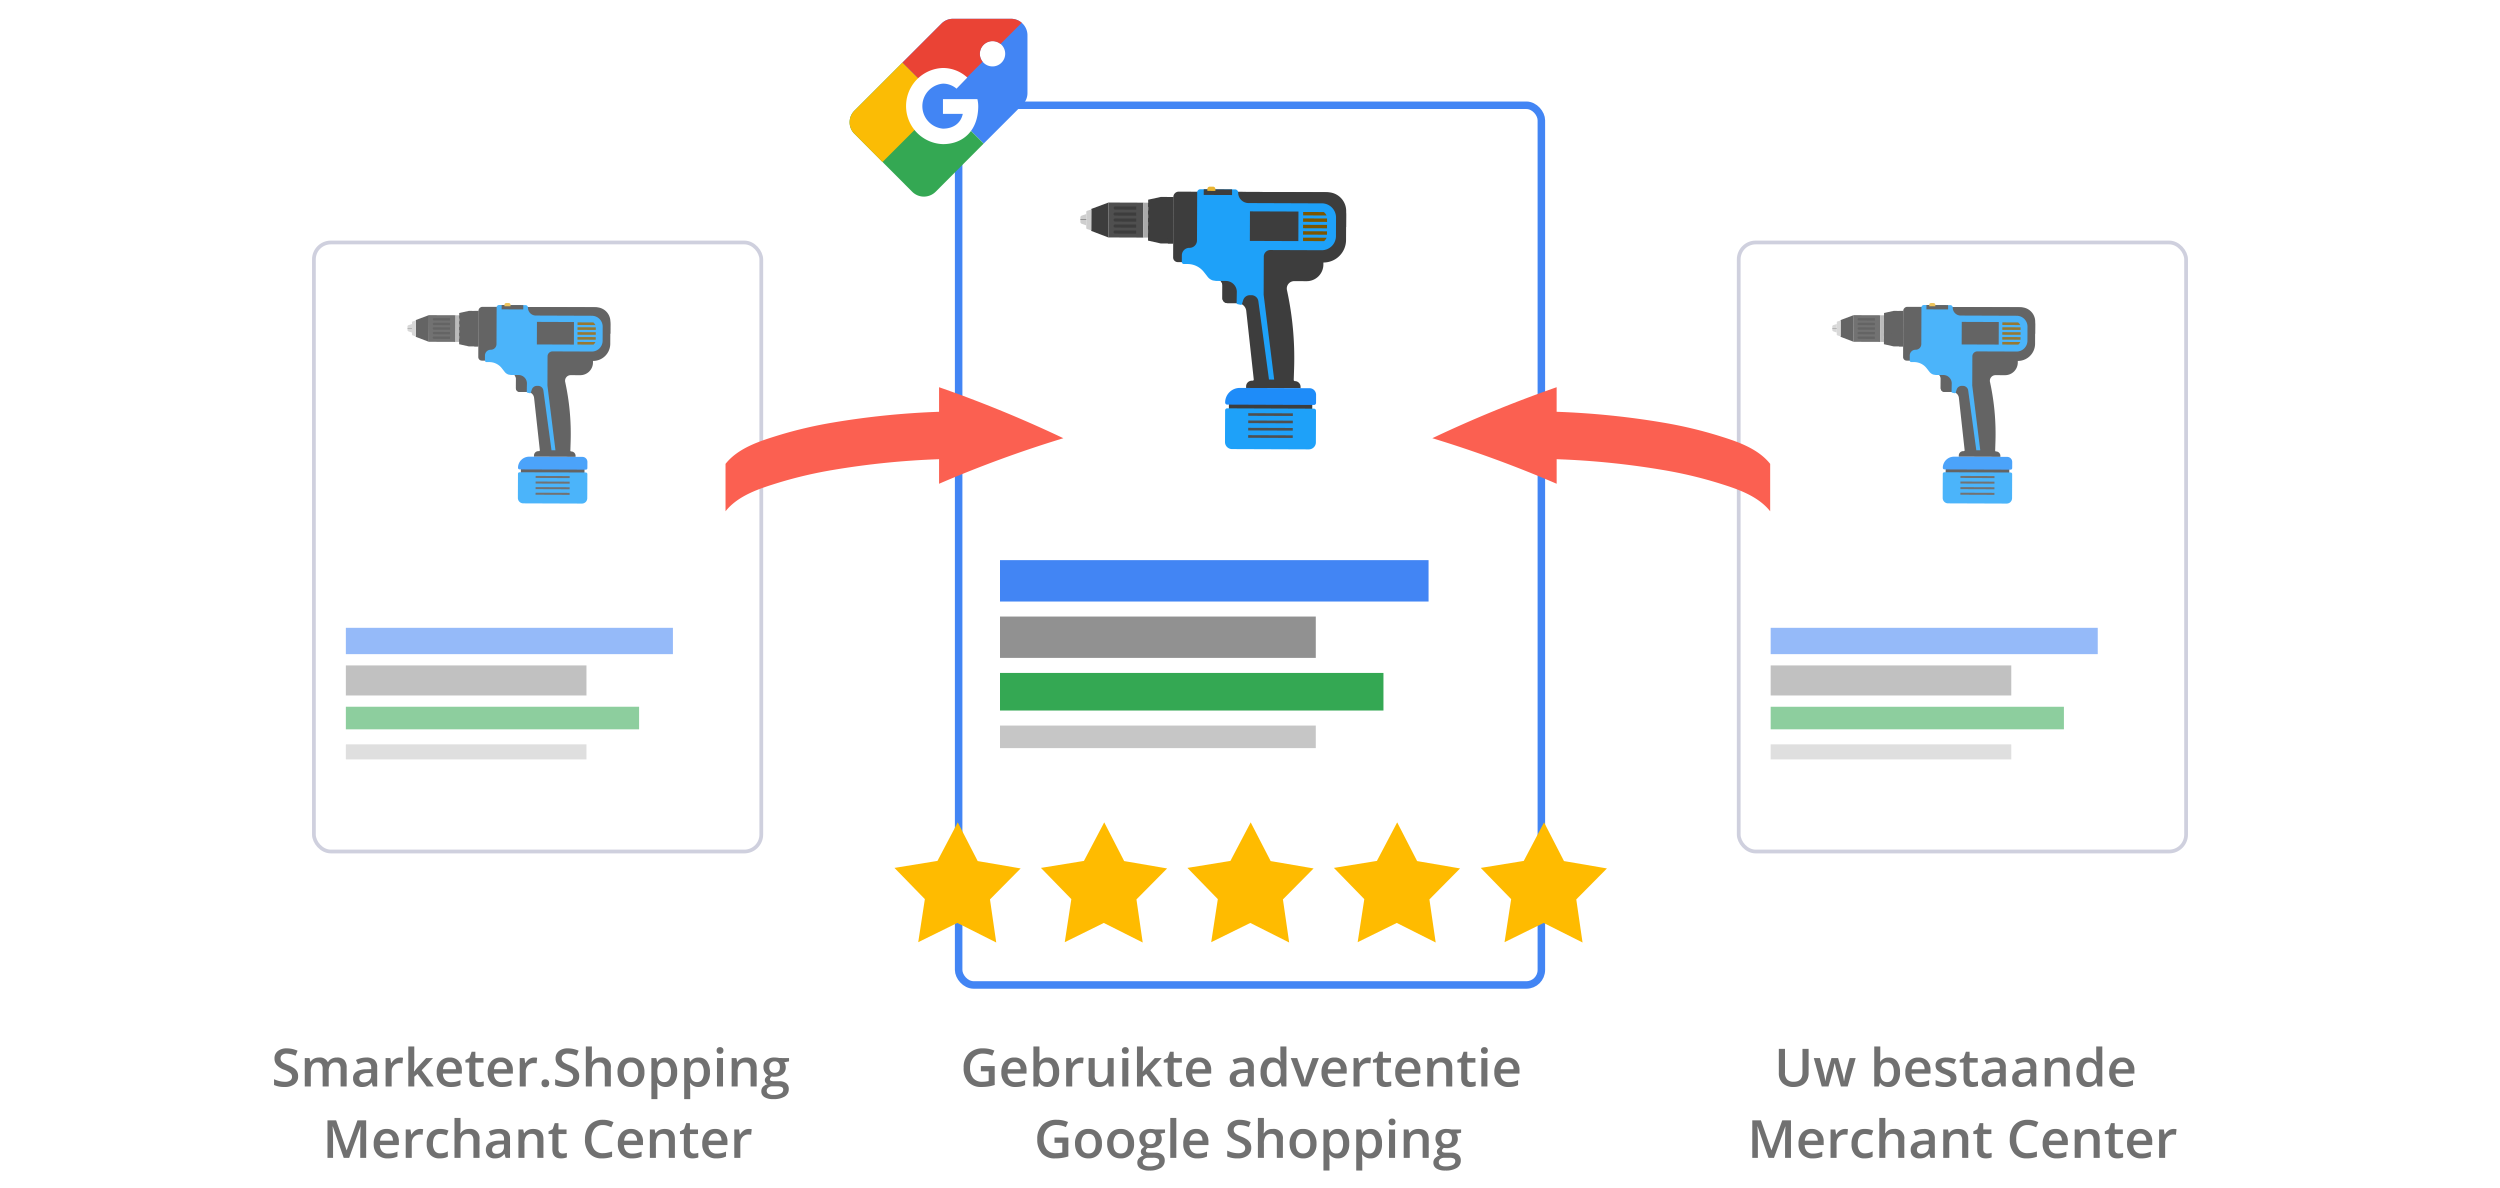 <svg xmlns="http://www.w3.org/2000/svg" xmlns:xlink="http://www.w3.org/1999/xlink" width="665" height="316" viewBox="0 0 665 316"><defs><style>.a,.ac,.b,.q{fill:#fff;}.b{stroke:#cfd0de;}.c,.r,.y{fill:#4285f4;}.c,.d,.e,.f{opacity:0.56;}.d,.s{fill:#919191;}.e,.t,.z{fill:#34a853;}.f,.u{fill:#c6c6c6;}.g{opacity:0.8;}.h{fill:#3d3d3d;}.i{fill:#4f4f4f;}.j{fill:#aaa;}.k{fill:#cecece;}.l{fill:#606060;}.m{fill:#1ea1f9;}.n{fill:#7c5600;}.o{fill:#eab532;}.p{fill:#1e8cf9;}.q{stroke:#4285f4;stroke-width:2px;}.v{fill:#fb0;}.w{fill:#fb6051;}.x{clip-path:url(#c);}.aa,.ab,.ac,.y,.z{fill-rule:evenodd;}.aa{fill:#fbbc05;}.ab{fill:#ea4335;}.ad{fill:#707070;}.ae{stroke:none;}.af{fill:none;}.ag{filter:url(#a);}</style><filter id="a" x="249.5" y="22.5" width="166" height="245" filterUnits="userSpaceOnUse"><feOffset dy="2" input="SourceAlpha"/><feGaussianBlur stdDeviation="1.5" result="b"/><feFlood flood-color="#2b3034" flood-opacity="0.2"/><feComposite operator="in" in2="b"/><feComposite in="SourceGraphic"/></filter><clipPath id="c"><path d="M0,0H47.3V47.282H0Z"/></clipPath></defs><g transform="translate(-128 -163)"><path class="a" d="M745,107h665V423H745Z" transform="translate(-617 56)"/><g class="b" transform="translate(211 227)"><rect class="ae" width="120" height="163" rx="5"/><rect class="af" x="0.5" y="0.5" width="119" height="162" rx="4.5"/></g><path class="c" d="M837,274h87v7H837Z" transform="translate(-617 56)"/><path class="d" d="M837,284h64v8H837Z" transform="translate(-617 56)"/><path class="e" d="M837,295h78v6H837Z" transform="translate(-617 56)"/><path class="f" d="M837,305h64v4H837Z" transform="translate(-617 56)"/><g class="g" transform="translate(-617 56)"><path class="h" d="M0,0H1.793V16.928H0Z" transform="matrix(0.004, -1, 1, 0.004, 883.543, 233.455)"/><path class="i" d="M0,0H7.094V7.094H0Z" transform="translate(859.067 197.92) rotate(-89.778)"/><path class="h" d="M240.312,50.051l-2.558-.01-2.556-.576.032-8.307,2.561-.556,2.558.01Z" transform="translate(631.924 149.094)"/><path class="j" d="M0,0H7.094V.964H0Z" transform="translate(866.16 197.948) rotate(-89.771)"/><path class="h" d="M225.65,48.973l-3.474-1.326.017-4.469,3.484-1.3Z" transform="translate(633.417 148.946)"/><path class="k" d="M222.046,47.713l-.847-.267a.24.24,0,0,1-.167-.229l.012-3.248a.239.239,0,0,1,.169-.228l.849-.261Z" transform="translate(633.548 148.763)"/><path class="k" d="M220.879,46.827l-.924-.323a.4.4,0,0,1-.268-.38v-.9a.4.4,0,0,1,.272-.378l.927-.316Z" transform="translate(633.702 148.643)"/><path class="l" d="M0,0H.114V1.2H0Z" transform="translate(853.39 194.375) rotate(-89.775)"/><path class="h" d="M236.806,42.8l-1.578-.006v-.813l1.579.006a.407.407,0,0,1,0,.813Z" transform="translate(631.921 148.935)"/><path class="h" d="M236.8,44.539l-1.578-.006V43.72l1.579.006a.407.407,0,0,1,0,.813Z" transform="translate(631.922 148.735)"/><path class="h" d="M236.793,46.281l-1.579-.006v-.813l1.578.006a.407.407,0,0,1,0,.813Z" transform="translate(631.923 148.536)"/><path class="h" d="M236.786,48.023l-1.579-.006V47.2l1.578.006a.407.407,0,0,1,0,.813Z" transform="translate(631.923 148.336)"/><path class="h" d="M236.779,49.765l-1.578-.006v-.814l1.579.007a.407.407,0,0,1,0,.813Z" transform="translate(631.924 148.137)"/><path class="h" d="M271.533,39.5,242.1,39.386a1.089,1.089,0,0,0-1.094,1.086l-.048,12.269a.95.95,0,0,0,.946.954l1.983.008a4.232,4.232,0,0,1,3.317,1.623l.776.991a2.13,2.13,0,0,0,1.667.815h.009a1.327,1.327,0,0,1,1.322,1.333l-.01,2.546a1,1,0,0,0,1,1.008l2.091.009a1.757,1.757,0,0,1,1.741,1.563l1.53,13.922a.235.235,0,0,1-.235.259h-.151a1.163,1.163,0,0,0-1.169,1.159v.32l11.065.043v-.272a1.164,1.164,0,0,0-1.159-1.168.234.234,0,0,1-.233-.242l.077-2.332a64.593,64.593,0,0,0-1.448-15.9,1.5,1.5,0,0,1,1.475-1.823l2.517.01a3.388,3.388,0,0,0,3.4-3.375v-.413a4.584,4.584,0,0,0,4.6-4.567l.02-5.1a4.586,4.586,0,0,0-4.556-4.607Z" transform="translate(631.264 149.233)"/><path class="h" d="M227.635,43.418l4.268.016v-.645l-4.268-.016a.323.323,0,1,0,0,.645Z" transform="translate(632.828 148.844)"/><path class="h" d="M227.63,44.8l4.268.017v-.645l-4.268-.017a.323.323,0,1,0,0,.645Z" transform="translate(632.828 148.686)"/><path class="h" d="M227.625,46.172l4.268.017v-.645l-4.268-.017a.323.323,0,1,0,0,.645Z" transform="translate(632.829 148.528)"/><path class="h" d="M227.619,47.549l4.268.017v-.645l-4.268-.017a.323.323,0,1,0,0,.645Z" transform="translate(632.829 148.371)"/><path class="h" d="M227.614,48.927l4.268.016V48.3l-4.268-.016a.323.323,0,1,0,0,.645Z" transform="translate(632.83 148.213)"/><path class="h" d="M277.685,46.554l.012-3.214a3.817,3.817,0,0,0-3.8-3.831l-19.023-.073,5.969,7.005Z" transform="translate(629.669 149.227)"/><path class="h" d="M250.987,59.35a1.323,1.323,0,0,1,1.136,1.313l-.01,2.546a1,1,0,0,0,1,1.008l2.091.009a1.732,1.732,0,0,1,.409.055l.751-5.694-5.444-.021Z" transform="translate(630.122 147.034)"/><path class="m" d="M271.389,41.7l-14.88-.058a2.125,2.125,0,0,1-2.117-2.134.64.64,0,0,0-.638-.642l-7.042-.027a.64.64,0,0,0-.642.637l-.038,9.761a1.506,1.506,0,0,1-1.512,1.5h-.02a1.531,1.531,0,0,0-1.536,1.525l-.005,1.345a.412.412,0,0,0,.411.413h.752a4.234,4.234,0,0,1,3.318,1.623l.776.991a2.122,2.122,0,0,0,1.05.718l.626.1,2.014.008a2.23,2.23,0,0,1,2.221,2.238l-.043,2.252a.214.214,0,0,0,.167.212l.668.146a.212.212,0,0,0,.249-.144l.264-.842a1.412,1.412,0,0,1,1.348-.974h.325a1.412,1.412,0,0,1,1.4,1.222l2.159,15.911h1.052l-2.133-17.224.03-7.759a1.328,1.328,0,0,1,1.333-1.322l10.418.041a2.887,2.887,0,0,0,2.9-2.876l.014-3.751a2.887,2.887,0,0,0-2.884-2.89Z" transform="translate(631.035 149.295)"/><path class="h" d="M0,0H9.44V1.076H0Z" transform="translate(871.16 199.14) rotate(-89.771)"/><path class="h" d="M0,0H6V9.851H0Z" transform="translate(887.804 198.621) rotate(-89.778)"/><path class="n" d="M274.98,44.064l-4.2-.017v.7l4.753.019a2.086,2.086,0,0,0-.553-.7Z" transform="translate(627.846 148.698)"/><path class="n" d="M0,0H.695V4.862H0Z" transform="translate(898.615 194.743) rotate(-89.777)"/><path class="n" d="M0,0H.695V4.862H0Z" transform="translate(898.61 196.046) rotate(-89.777)"/><path class="n" d="M0,0H.695V4.862H0Z" transform="translate(898.605 197.348) rotate(-89.778)"/><path class="n" d="M270.754,49.933v.694l4.274.017a2.1,2.1,0,0,0,.513-.692Z" transform="translate(627.849 148.023)"/><path class="h" d="M0,0H1.148V5.756H0Z" transform="matrix(0.004, -1, 1, 0.004, 878.435, 189.284)"/><path class="o" d="M249.963,38.242h-.669a.478.478,0,0,0-.48.476V39.1l1.626.006v-.382a.478.478,0,0,0-.477-.482Z" transform="translate(630.364 149.364)"/><path class="p" d="M270.922,87.859l-17.61-.068a.425.425,0,0,1-.423-.426,2.973,2.973,0,0,1,2.984-2.961l14.148.056a1.34,1.34,0,0,1,1.334,1.344l-.007,1.632a.424.424,0,0,1-.426.423Z" transform="translate(629.897 144.073)"/><path class="m" d="M269.873,97.417l-15.59-.06a1.435,1.435,0,0,1-1.429-1.441l.025-6.414a.425.425,0,0,1,.427-.423l17.609.069a.424.424,0,0,1,.422.426l-.025,6.414a1.434,1.434,0,0,1-1.439,1.429Z" transform="translate(629.901 143.537)"/><path class="i" d="M0,0H.538V9.056H0Z" transform="matrix(0.004, -1, 1, 0.004, 887.477, 234.134)"/><path class="i" d="M0,0H.538V9.056H0Z" transform="matrix(0.004, -1, 1, 0.004, 887.471, 235.622)"/><path class="i" d="M0,0H.538V9.056H0Z" transform="translate(887.465 237.11) rotate(-89.778)"/><path class="i" d="M0,0H.538V9.056H0Z" transform="translate(887.46 238.599) rotate(-89.778)"/></g><g class="b" transform="translate(590 227)"><rect class="ae" width="120" height="163" rx="5"/><rect class="af" x="0.5" y="0.5" width="119" height="162" rx="4.5"/></g><path class="c" d="M1216,274h87v7h-87Z" transform="translate(-617 56)"/><path class="d" d="M1216,284h64v8h-64Z" transform="translate(-617 56)"/><path class="e" d="M1216,295h78v6h-78Z" transform="translate(-617 56)"/><path class="f" d="M1216,305h64v4h-64Z" transform="translate(-617 56)"/><g class="g" transform="translate(-617 56)"><path class="h" d="M0,0H1.793V16.928H0Z" transform="matrix(0.004, -1, 1, 0.004, 1262.542, 233.455)"/><path class="i" d="M0,0H7.094V7.094H0Z" transform="translate(1238.066 197.92) rotate(-89.778)"/><path class="h" d="M240.312,50.051l-2.558-.01-2.556-.576.032-8.307,2.561-.556,2.558.01Z" transform="translate(1010.923 149.094)"/><path class="j" d="M0,0H7.094V.964H0Z" transform="translate(1245.159 197.948) rotate(-89.771)"/><path class="h" d="M225.65,48.973l-3.474-1.326.017-4.469,3.484-1.3Z" transform="translate(1012.416 148.946)"/><path class="k" d="M222.046,47.713l-.847-.267a.24.24,0,0,1-.167-.229l.012-3.248a.239.239,0,0,1,.169-.228l.849-.261Z" transform="translate(1012.547 148.763)"/><path class="k" d="M220.879,46.827l-.924-.323a.4.4,0,0,1-.268-.38v-.9a.4.4,0,0,1,.272-.378l.927-.316Z" transform="translate(1012.701 148.643)"/><path class="l" d="M0,0H.114V1.2H0Z" transform="translate(1232.389 194.375) rotate(-89.775)"/><path class="h" d="M236.806,42.8l-1.578-.006v-.813l1.579.006a.407.407,0,0,1,0,.813Z" transform="translate(1010.92 148.935)"/><path class="h" d="M236.8,44.539l-1.578-.006V43.72l1.579.006a.407.407,0,0,1,0,.813Z" transform="translate(1010.921 148.735)"/><path class="h" d="M236.793,46.281l-1.579-.006v-.813l1.578.006a.407.407,0,0,1,0,.813Z" transform="translate(1010.922 148.536)"/><path class="h" d="M236.786,48.023l-1.579-.006V47.2l1.578.006a.407.407,0,0,1,0,.813Z" transform="translate(1010.922 148.336)"/><path class="h" d="M236.779,49.765l-1.578-.006v-.814l1.579.007a.407.407,0,0,1,0,.813Z" transform="translate(1010.923 148.137)"/><path class="h" d="M271.533,39.5,242.1,39.386a1.089,1.089,0,0,0-1.094,1.086l-.048,12.269a.95.95,0,0,0,.946.954l1.983.008a4.232,4.232,0,0,1,3.317,1.623l.776.991a2.13,2.13,0,0,0,1.667.815h.009a1.327,1.327,0,0,1,1.322,1.333l-.01,2.546a1,1,0,0,0,1,1.008l2.091.009a1.757,1.757,0,0,1,1.741,1.563l1.53,13.922a.235.235,0,0,1-.235.259h-.151a1.163,1.163,0,0,0-1.169,1.159v.32l11.065.043v-.272a1.164,1.164,0,0,0-1.159-1.168.234.234,0,0,1-.233-.242l.077-2.332a64.593,64.593,0,0,0-1.448-15.9,1.5,1.5,0,0,1,1.475-1.823l2.517.01a3.388,3.388,0,0,0,3.4-3.375v-.413a4.584,4.584,0,0,0,4.6-4.567l.02-5.1a4.586,4.586,0,0,0-4.556-4.607Z" transform="translate(1010.263 149.233)"/><path class="h" d="M227.635,43.418l4.268.016v-.645l-4.268-.016a.323.323,0,1,0,0,.645Z" transform="translate(1011.827 148.844)"/><path class="h" d="M227.63,44.8l4.268.017v-.645l-4.268-.017a.323.323,0,1,0,0,.645Z" transform="translate(1011.827 148.686)"/><path class="h" d="M227.625,46.172l4.268.017v-.645l-4.268-.017a.323.323,0,1,0,0,.645Z" transform="translate(1011.828 148.528)"/><path class="h" d="M227.619,47.549l4.268.017v-.645l-4.268-.017a.323.323,0,1,0,0,.645Z" transform="translate(1011.828 148.371)"/><path class="h" d="M227.614,48.927l4.268.016V48.3l-4.268-.016a.323.323,0,1,0,0,.645Z" transform="translate(1011.829 148.213)"/><path class="h" d="M277.685,46.554l.012-3.214a3.817,3.817,0,0,0-3.8-3.831l-19.023-.073,5.969,7.005Z" transform="translate(1008.668 149.227)"/><path class="h" d="M250.987,59.35a1.323,1.323,0,0,1,1.136,1.313l-.01,2.546a1,1,0,0,0,1,1.008l2.091.009a1.732,1.732,0,0,1,.409.055l.751-5.694-5.444-.021Z" transform="translate(1009.121 147.034)"/><path class="m" d="M271.389,41.7l-14.88-.058a2.125,2.125,0,0,1-2.117-2.134.64.64,0,0,0-.638-.642l-7.042-.027a.64.64,0,0,0-.642.637l-.038,9.761a1.506,1.506,0,0,1-1.512,1.5h-.02a1.531,1.531,0,0,0-1.536,1.525l-.005,1.345a.412.412,0,0,0,.411.413h.752a4.234,4.234,0,0,1,3.318,1.623l.776.991a2.122,2.122,0,0,0,1.05.718l.626.1,2.014.008a2.23,2.23,0,0,1,2.221,2.238l-.043,2.252a.214.214,0,0,0,.167.212l.668.146a.212.212,0,0,0,.249-.144l.264-.842a1.412,1.412,0,0,1,1.348-.974h.325a1.412,1.412,0,0,1,1.4,1.222l2.159,15.911h1.052l-2.133-17.224.03-7.759a1.328,1.328,0,0,1,1.333-1.322l10.418.041a2.887,2.887,0,0,0,2.9-2.876l.014-3.751a2.887,2.887,0,0,0-2.884-2.89Z" transform="translate(1010.034 149.295)"/><path class="h" d="M0,0H9.44V1.076H0Z" transform="translate(1250.159 199.14) rotate(-89.771)"/><path class="h" d="M0,0H6V9.851H0Z" transform="translate(1266.803 198.621) rotate(-89.778)"/><path class="n" d="M274.98,44.064l-4.2-.017v.7l4.753.019a2.086,2.086,0,0,0-.553-.7Z" transform="translate(1006.845 148.698)"/><path class="n" d="M0,0H.695V4.862H0Z" transform="translate(1277.614 194.743) rotate(-89.777)"/><path class="n" d="M0,0H.695V4.862H0Z" transform="translate(1277.609 196.046) rotate(-89.777)"/><path class="n" d="M0,0H.695V4.862H0Z" transform="translate(1277.604 197.348) rotate(-89.778)"/><path class="n" d="M270.754,49.933v.694l4.274.017a2.1,2.1,0,0,0,.513-.692Z" transform="translate(1006.848 148.023)"/><path class="h" d="M0,0H1.148V5.756H0Z" transform="matrix(0.004, -1, 1, 0.004, 1257.434, 189.284)"/><path class="o" d="M249.963,38.242h-.669a.478.478,0,0,0-.48.476V39.1l1.626.006v-.382a.478.478,0,0,0-.477-.482Z" transform="translate(1009.363 149.364)"/><path class="p" d="M270.922,87.859l-17.61-.068a.425.425,0,0,1-.423-.426,2.973,2.973,0,0,1,2.984-2.961l14.148.056a1.34,1.34,0,0,1,1.334,1.344l-.007,1.632a.424.424,0,0,1-.426.423Z" transform="translate(1008.896 144.073)"/><path class="m" d="M269.873,97.417l-15.59-.06a1.435,1.435,0,0,1-1.429-1.441l.025-6.414a.425.425,0,0,1,.427-.423l17.609.069a.424.424,0,0,1,.422.426l-.025,6.414a1.434,1.434,0,0,1-1.439,1.429Z" transform="translate(1008.9 143.537)"/><path class="i" d="M0,0H.538V9.056H0Z" transform="matrix(0.004, -1, 1, 0.004, 1266.476, 234.134)"/><path class="i" d="M0,0H.538V9.056H0Z" transform="matrix(0.004, -1, 1, 0.004, 1266.47, 235.622)"/><path class="i" d="M0,0H.538V9.056H0Z" transform="translate(1266.464 237.11) rotate(-89.778)"/><path class="i" d="M0,0H.538V9.056H0Z" transform="translate(1266.459 238.599) rotate(-89.778)"/></g><g class="ag" transform="matrix(1, 0, 0, 1, 128, 163)"><g class="q" transform="translate(254 25)"><rect class="ae" width="157" height="236" rx="5"/><rect class="af" x="1" y="1" width="155" height="234" rx="4"/></g></g><path class="r" d="M1011,256h114v11H1011Z" transform="translate(-617 56)"/><path class="s" d="M1011,271h84v11h-84Z" transform="translate(-617 56)"/><path class="t" d="M1011,286h102v10H1011Z" transform="translate(-617 56)"/><path class="u" d="M1011,300h84v6h-84Z" transform="translate(-617 56)"/><path class="h" d="M0,0H2.349V22.175H0Z" transform="matrix(0.004, -1, 1, 0.004, 454.88, 272.712)"/><path class="i" d="M0,0H9.293V9.292H0Z" transform="translate(422.817 226.164) rotate(-89.778)"/><path class="h" d="M241.9,52.98l-3.351-.013-3.348-.755.042-10.882,3.357-.73,3.351.013Z" transform="translate(198.171 174.788)"/><path class="j" d="M0,0H9.293V1.263H0Z" transform="translate(432.109 226.2) rotate(-89.771)"/><path class="h" d="M226.727,51.172l-4.551-1.737.023-5.854,4.564-1.7Z" transform="translate(196.09 174.991)"/><path class="k" d="M222.36,49.025l-1.11-.35a.315.315,0,0,1-.219-.3l.016-4.254a.314.314,0,0,1,.222-.3l1.112-.342Z" transform="translate(195.907 175.248)"/><path class="k" d="M221.248,47.538l-1.211-.423a.525.525,0,0,1-.351-.5V45.439a.527.527,0,0,1,.356-.5l1.214-.414Z" transform="translate(195.692 175.416)"/><path class="l" d="M0,0H.149V1.566H0Z" transform="translate(415.38 221.519) rotate(-89.775)"/><g transform="translate(-617 56)"><path class="h" d="M237.295,43.051l-2.067-.008V41.978l2.068.008a.533.533,0,0,1,0,1.065Z" transform="translate(815.175 119.008)"/><path class="h" d="M237.288,44.793l-2.067-.008V43.72l2.068.008a.533.533,0,0,1,0,1.065Z" transform="translate(815.174 119.286)"/><path class="h" d="M237.282,46.535l-2.068-.008V45.462l2.067.008a.533.533,0,0,1,0,1.065Z" transform="translate(815.173 119.565)"/><path class="h" d="M237.275,48.277l-2.068-.008V47.2l2.067.008a.533.533,0,0,1,0,1.065Z" transform="translate(815.172 119.843)"/><path class="h" d="M237.268,50.019l-2.067-.008V48.945l2.068.009a.533.533,0,0,1,0,1.065Z" transform="translate(815.171 120.121)"/><path class="h" d="M281.008,39.536l-38.55-.15a1.427,1.427,0,0,0-1.434,1.423l-.063,16.071a1.245,1.245,0,0,0,1.24,1.25l2.6.01a5.544,5.544,0,0,1,4.345,2.126l1.016,1.3a2.79,2.79,0,0,0,2.184,1.068h.012a1.738,1.738,0,0,1,1.732,1.746l-.013,3.336a1.315,1.315,0,0,0,1.311,1.32l2.739.012a2.3,2.3,0,0,1,2.28,2.047l2,18.237a.307.307,0,0,1-.307.34h-.2a1.524,1.524,0,0,0-1.531,1.518v.419l14.494.057V91.31a1.524,1.524,0,0,0-1.518-1.53.306.306,0,0,1-.305-.317l.1-3.055a84.607,84.607,0,0,0-1.9-20.833,1.97,1.97,0,0,1,1.932-2.388l3.3.013a4.439,4.439,0,0,0,4.456-4.421v-.542a6,6,0,0,0,6.029-5.982l.027-6.687a6.007,6.007,0,0,0-5.976-6.032Z" transform="translate(816.092 118.593)"/><path class="h" d="M227.735,43.618l5.591.021v-.846l-5.591-.021a.423.423,0,0,0,0,.846Z" transform="translate(813.911 119.135)"/><path class="h" d="M227.73,45l5.59.022v-.845l-5.59-.022a.423.423,0,1,0,0,.845Z" transform="translate(813.911 119.355)"/><path class="h" d="M227.725,46.372l5.59.022v-.846l-5.591-.022a.423.423,0,1,0,0,.846Z" transform="translate(813.91 119.575)"/><path class="h" d="M227.719,47.749l5.591.022v-.846l-5.591-.022a.423.423,0,0,0,0,.846Z" transform="translate(813.909 119.795)"/><path class="h" d="M227.714,49.128l5.59.021V48.3l-5.59-.021a.423.423,0,1,0,0,.846Z" transform="translate(813.908 120.015)"/><path class="h" d="M284.755,48.76l.016-4.21a5,5,0,0,0-4.979-5.019l-24.919-.1,7.819,9.176Z" transform="translate(818.315 118.601)"/><path class="h" d="M251.008,59.594a1.734,1.734,0,0,1,1.488,1.72l-.013,3.336a1.315,1.315,0,0,0,1.311,1.32l2.739.012a2.269,2.269,0,0,1,.536.072l.984-7.459-7.132-.028Z" transform="translate(817.684 121.658)"/></g><path class="m" d="M280.2,42.587l-19.49-.077a2.784,2.784,0,0,1-2.773-2.8.838.838,0,0,0-.835-.841l-9.224-.036a.838.838,0,0,0-.841.835l-.05,12.787a1.973,1.973,0,0,1-1.981,1.965h-.031a2,2,0,0,0-2.012,2l-.007,1.762a.54.54,0,0,0,.538.542h.985a5.546,5.546,0,0,1,4.346,2.126l1.016,1.3a2.779,2.779,0,0,0,1.376.941l.82.128,2.639.01a2.921,2.921,0,0,1,2.909,2.932l-.057,2.949a.28.28,0,0,0,.219.278l.875.191a.278.278,0,0,0,.326-.189l.346-1.1a1.85,1.85,0,0,1,1.765-1.276h.426a1.85,1.85,0,0,1,1.827,1.6l2.829,20.843,1.378.006-2.8-22.563.039-10.163A1.739,1.739,0,0,1,266.507,55l13.647.053a3.782,3.782,0,0,0,3.8-3.767l.019-4.913a3.781,3.781,0,0,0-3.773-3.791Z" transform="translate(199.411 174.506)"/><path class="h" d="M0,0H12.366V1.409H0Z" transform="translate(438.659 227.761) rotate(-89.771)"/><path class="h" d="M0,0H7.861V12.9H0Z" transform="translate(460.461 227.082) rotate(-89.778)"/><path class="n" d="M276.283,44.069l-5.506-.022v.91l6.226.024a2.732,2.732,0,0,0-.72-.912Z" transform="translate(203.857 175.338)"/><path class="n" d="M0,0H.91V6.369H0Z" transform="translate(474.624 222.002) rotate(-89.777)"/><path class="n" d="M0,0H.91V6.369H0Z" transform="translate(474.617 223.708) rotate(-89.777)"/><path class="n" d="M0,0H.91V6.369H0Z" transform="translate(474.611 225.415) rotate(-89.778)"/><path class="n" d="M270.754,49.933v.909l5.6.022a2.749,2.749,0,0,0,.672-.907Z" transform="translate(203.854 176.279)"/><path class="h" d="M0,0H1.5V7.54H0Z" transform="matrix(0.004, -1, 1, 0.004, 448.188, 214.85)"/><path class="o" d="M250.32,38.242h-.877a.627.627,0,0,0-.629.624v.5l2.131.008v-.5a.626.626,0,0,0-.625-.632Z" transform="translate(200.347 174.41)"/><path class="p" d="M276.511,88.93l-23.067-.089a.557.557,0,0,1-.554-.558A3.894,3.894,0,0,1,256.8,84.4l18.533.073a1.755,1.755,0,0,1,1.748,1.761l-.009,2.138a.556.556,0,0,1-.561.558Z" transform="translate(200.998 181.788)"/><path class="m" d="M275.148,100l-20.422-.079a1.88,1.88,0,0,1-1.872-1.887l.032-8.4a.557.557,0,0,1,.559-.554l23.067.09a.555.555,0,0,1,.553.558l-.032,8.4A1.879,1.879,0,0,1,275.148,100Z" transform="translate(200.993 182.535)"/><path class="i" d="M0,0H.7V11.863H0Z" transform="matrix(0.004, -1, 1, 0.004, 460.033, 273.602)"/><path class="i" d="M0,0H.7V11.863H0Z" transform="matrix(0.004, -1, 1, 0.004, 460.025, 275.551)"/><path class="i" d="M0,0H.7V11.863H0Z" transform="translate(460.017 277.501) rotate(-89.778)"/><path class="i" d="M0,0H.7V11.863H0Z" transform="translate(460.01 279.451) rotate(-89.778)"/><path class="v" d="M111.426,147.208,101.075,142l-10.4,5.122,1.762-11.454-8.085-8.305L95.79,125.5l5.4-10.257,5.3,10.3,11.427,1.96-8.157,8.238Z" transform="translate(281.574 266.5)"/><path class="v" d="M122.449,147.208,112.1,142l-10.388,5.122,1.752-11.454-8.084-8.305,11.435-1.861,5.4-10.257,5.3,10.3,11.426,1.96-8.157,8.238Z" transform="translate(309.511 266.5)"/><path class="v" d="M133.466,147.208,123.123,142l-10.4,5.122,1.761-11.454-8.084-8.305,11.435-1.861,5.393-10.257,5.312,10.3,11.417,1.96-8.156,8.238Z" transform="translate(337.456 266.5)"/><path class="v" d="M144.5,147.208,134.146,142l-10.4,5.122,1.762-11.454-8.085-8.305,11.436-1.861,5.4-10.257,5.3,10.3,11.426,1.96-8.156,8.238Z" transform="translate(365.394 266.5)"/><path class="v" d="M144.5,147.208,134.146,142l-10.4,5.122,1.762-11.454-8.085-8.305,11.436-1.861,5.4-10.257,5.3,10.3,11.426,1.96-8.156,8.238Z" transform="translate(404.459 266.5)"/><path class="w" d="M230.309,36.656a329.892,329.892,0,0,1,33.066-13.564v6.536a214.42,214.42,0,0,1,28.4,2.891,114.47,114.47,0,0,1,14.2,3.33c4.846,1.508,10.76,3.3,14.2,7.632V56.092c-3.438-4.335-9.352-6.124-14.2-7.633a114.569,114.569,0,0,0-14.2-3.33,214.423,214.423,0,0,0-28.395-2.891v6.536a315.059,315.059,0,0,0-33.066-12.118Z" transform="translate(278.691 242.908)"/><path class="w" d="M320.164,36.656A329.912,329.912,0,0,0,287.1,23.092v6.536a214.417,214.417,0,0,0-28.4,2.891,114.472,114.472,0,0,0-14.2,3.33c-4.846,1.508-10.76,3.3-14.2,7.632V56.092c3.438-4.335,9.352-6.124,14.2-7.633a114.567,114.567,0,0,1,14.2-3.33,214.416,214.416,0,0,1,28.4-2.891v6.536a315.052,315.052,0,0,1,33.064-12.118Z" transform="translate(90.691 242.908)"/><g class="x" transform="translate(354 168)"><path class="y" d="M54.351,12.669a3.375,3.375,0,1,0-3.375-3.375,3.375,3.375,0,0,0,3.375,3.375M30.4,11.652,40.757,1.295a4.346,4.346,0,0,1,3.1-1.3h15.4A4.393,4.393,0,0,1,63.65,4.342v15.4a4.3,4.3,0,0,1-1.295,3.1L51.993,33.2Z" transform="translate(-16.344)"/><path class="z" d="M35.649,46.746,22.887,59.554a4.485,4.485,0,0,1-3.1,1.295,4.393,4.393,0,0,1-3.144-1.295L1.295,44.157a4.3,4.3,0,0,1-1.3-3.1,4.393,4.393,0,0,1,1.3-3.1L14.056,25.2Z" transform="translate(0 -13.548)"/><path class="aa" d="M8.739,51.648,1.3,44.158a4.3,4.3,0,0,1-1.3-3.1,4.393,4.393,0,0,1,1.3-3.1L14.056,25.2,24.644,35.742Z" transform="translate(0 -13.548)"/><path class="ab" d="M62.119,1.063A4.393,4.393,0,0,0,59.252,0h-15.4a4.346,4.346,0,0,0-3.1,1.3L30.4,11.652,40.988,22.194,51.715,11.421A3.375,3.375,0,0,1,56.478,6.7Z" transform="translate(-16.344)"/><path class="r" d="M45.289,35.8a6.843,6.843,0,1,1-4.869,1.988A6.843,6.843,0,0,1,45.289,35.8" transform="translate(-20.645 -19.247)"/><path class="ac" d="M51.457,36.576H42.3v3.93h5.271c-.509,2.5-2.543,3.93-5.271,3.93a6.011,6.011,0,0,1,0-11.975A5.548,5.548,0,0,1,45.909,33.8l2.867-2.959A9.571,9.571,0,0,0,42.3,28.3a10.131,10.131,0,0,0,0,20.252c5.41,0,9.386-3.653,9.386-10.126a8.693,8.693,0,0,0-.229-1.85Z" transform="translate(-17.473 -15.215)"/></g><path class="ad" d="M-63.7-2.714a2.515,2.515,0,0,1-.964,2.092A4.2,4.2,0,0,1-67.32.137,6.345,6.345,0,0,1-70.1-.39V-1.935a7.543,7.543,0,0,0,1.453.506,6.159,6.159,0,0,0,1.432.185,2.278,2.278,0,0,0,1.432-.369,1.2,1.2,0,0,0,.461-.991,1.242,1.242,0,0,0-.424-.95,6.381,6.381,0,0,0-1.75-.923,4.629,4.629,0,0,1-1.928-1.265,2.676,2.676,0,0,1-.561-1.709,2.393,2.393,0,0,1,.889-1.969,3.686,3.686,0,0,1,2.386-.718,7.01,7.01,0,0,1,2.857.629l-.52,1.333a6.243,6.243,0,0,0-2.379-.561,1.826,1.826,0,0,0-1.2.345,1.134,1.134,0,0,0-.41.913,1.285,1.285,0,0,0,.164.667,1.676,1.676,0,0,0,.54.523A9.135,9.135,0,0,0-66.3-5.64a7.406,7.406,0,0,1,1.613.854,2.513,2.513,0,0,1,.752.9A2.694,2.694,0,0,1-63.7-2.714ZM-55.562,0h-1.613V-4.662a2.114,2.114,0,0,0-.328-1.3,1.211,1.211,0,0,0-1.025-.427,1.564,1.564,0,0,0-1.364.6,3.55,3.55,0,0,0-.434,2.013V0h-1.606V-7.561h1.258l.226.991h.082a2.1,2.1,0,0,1,.913-.834A2.943,2.943,0,0,1-58.14-7.7a2.3,2.3,0,0,1,2.311,1.189h.109a2.3,2.3,0,0,1,.943-.875A2.994,2.994,0,0,1-53.382-7.7a2.539,2.539,0,0,1,1.972.684,3.027,3.027,0,0,1,.619,2.085V0H-52.4V-4.662a2.1,2.1,0,0,0-.332-1.3,1.221,1.221,0,0,0-1.029-.427,1.6,1.6,0,0,0-1.371.584,3.013,3.013,0,0,0-.434,1.794Zm11.744,0-.321-1.053h-.055a3.1,3.1,0,0,1-1.1.94,3.481,3.481,0,0,1-1.422.25,2.406,2.406,0,0,1-1.74-.6,2.251,2.251,0,0,1-.625-1.7,2,2,0,0,1,.868-1.764,5.006,5.006,0,0,1,2.646-.649l1.306-.041v-.4A1.529,1.529,0,0,0-44.6-6.108a1.38,1.38,0,0,0-1.049-.359,3.628,3.628,0,0,0-1.114.171,8.409,8.409,0,0,0-1.025.4l-.52-1.148a5.591,5.591,0,0,1,1.347-.489A6.2,6.2,0,0,1-45.582-7.7a3.27,3.27,0,0,1,2.177.629,2.462,2.462,0,0,1,.735,1.976V0Zm-2.393-1.094a1.99,1.99,0,0,0,1.4-.489,1.772,1.772,0,0,0,.53-1.371v-.656l-.971.041a3.321,3.321,0,0,0-1.651.379,1.153,1.153,0,0,0-.516,1.036,1.011,1.011,0,0,0,.3.783A1.292,1.292,0,0,0-46.211-1.094Zm9.618-6.6a3.867,3.867,0,0,1,.8.068l-.157,1.5a3.036,3.036,0,0,0-.711-.082,2.057,2.057,0,0,0-1.562.629,2.273,2.273,0,0,0-.6,1.634V0h-1.606V-7.561h1.258l.212,1.333h.082A3,3,0,0,1-37.9-7.3,2.332,2.332,0,0,1-36.593-7.7Zm3.753,3.705.909-1.135,2.283-2.434h1.853l-3.042,3.247L-27.6,0H-29.49l-2.427-3.315-.882.725V0h-1.593V-10.637H-32.8v5.188l-.082,1.456ZM-23.085.137A3.657,3.657,0,0,1-25.843-.892a3.906,3.906,0,0,1-.995-2.833,4.285,4.285,0,0,1,.923-2.912A3.188,3.188,0,0,1-23.379-7.7a3.116,3.116,0,0,1,2.365.909,3.474,3.474,0,0,1,.868,2.5v.868h-5.038a2.483,2.483,0,0,0,.595,1.692,2.071,2.071,0,0,0,1.579.591,5.829,5.829,0,0,0,1.248-.126,6.539,6.539,0,0,0,1.241-.42V-.376a4.932,4.932,0,0,1-1.189.4A7.294,7.294,0,0,1-23.085.137Zm-.294-6.617A1.614,1.614,0,0,0-24.606-6a2.313,2.313,0,0,0-.55,1.415h3.432A2.093,2.093,0,0,0-22.176-6,1.543,1.543,0,0,0-23.379-6.48ZM-15.5-1.162a3.907,3.907,0,0,0,1.176-.185v1.21a3.243,3.243,0,0,1-.687.195,4.733,4.733,0,0,1-.872.079q-2.283,0-2.283-2.406V-6.344H-19.2v-.711l1.107-.588.547-1.6h.991v1.682H-14.4v1.217h-2.153V-2.3a1.135,1.135,0,0,0,.291.858A1.059,1.059,0,0,0-15.5-1.162Zm5.988,1.3A3.657,3.657,0,0,1-12.274-.892a3.906,3.906,0,0,1-.995-2.833,4.285,4.285,0,0,1,.923-2.912A3.188,3.188,0,0,1-9.81-7.7a3.116,3.116,0,0,1,2.365.909,3.474,3.474,0,0,1,.868,2.5v.868h-5.038a2.483,2.483,0,0,0,.595,1.692,2.071,2.071,0,0,0,1.579.591,5.829,5.829,0,0,0,1.248-.126,6.539,6.539,0,0,0,1.241-.42V-.376a4.932,4.932,0,0,1-1.189.4A7.294,7.294,0,0,1-9.516.137ZM-9.81-6.48A1.614,1.614,0,0,0-11.037-6a2.313,2.313,0,0,0-.55,1.415h3.432A2.093,2.093,0,0,0-8.606-6,1.543,1.543,0,0,0-9.81-6.48ZM-.916-7.7a3.867,3.867,0,0,1,.8.068l-.157,1.5a3.036,3.036,0,0,0-.711-.082,2.057,2.057,0,0,0-1.562.629,2.273,2.273,0,0,0-.6,1.634V0H-4.751V-7.561h1.258l.212,1.333H-3.2A3,3,0,0,1-2.218-7.3,2.332,2.332,0,0,1-.916-7.7ZM1.046-.854a1.053,1.053,0,0,1,.26-.766,1,1,0,0,1,.752-.267.991.991,0,0,1,.759.277,1.06,1.06,0,0,1,.26.755,1.086,1.086,0,0,1-.263.769A.98.98,0,0,1,2.058.2a.975.975,0,0,1-.752-.28A1.092,1.092,0,0,1,1.046-.854ZM11.067-2.714A2.515,2.515,0,0,1,10.1-.622,4.2,4.2,0,0,1,7.444.137,6.345,6.345,0,0,1,4.669-.39V-1.935a7.543,7.543,0,0,0,1.453.506,6.159,6.159,0,0,0,1.432.185,2.278,2.278,0,0,0,1.432-.369A1.2,1.2,0,0,0,9.447-2.6a1.242,1.242,0,0,0-.424-.95,6.381,6.381,0,0,0-1.75-.923A4.63,4.63,0,0,1,5.346-5.742a2.676,2.676,0,0,1-.561-1.709A2.393,2.393,0,0,1,5.674-9.42a3.686,3.686,0,0,1,2.386-.718,7.01,7.01,0,0,1,2.857.629L10.4-8.176a6.243,6.243,0,0,0-2.379-.561,1.826,1.826,0,0,0-1.2.345,1.134,1.134,0,0,0-.41.913,1.285,1.285,0,0,0,.164.667,1.676,1.676,0,0,0,.54.523,9.135,9.135,0,0,0,1.354.649,7.406,7.406,0,0,1,1.613.854,2.513,2.513,0,0,1,.752.9A2.694,2.694,0,0,1,11.067-2.714ZM19.482,0H17.869V-4.648a2.034,2.034,0,0,0-.352-1.306A1.361,1.361,0,0,0,16.4-6.385a1.774,1.774,0,0,0-1.487.6,3.334,3.334,0,0,0-.475,2.027V0H12.831V-10.637h1.606v2.7a12.6,12.6,0,0,1-.082,1.388h.1a2.231,2.231,0,0,1,.913-.848,2.941,2.941,0,0,1,1.364-.3,2.438,2.438,0,0,1,2.748,2.769Zm8.941-3.794A4.127,4.127,0,0,1,27.474-.9,3.4,3.4,0,0,1,24.828.137a3.625,3.625,0,0,1-1.873-.479A3.159,3.159,0,0,1,21.7-1.716a4.68,4.68,0,0,1-.437-2.078,4.1,4.1,0,0,1,.943-2.871A3.42,3.42,0,0,1,24.869-7.7a3.331,3.331,0,0,1,2.6,1.056A4.08,4.08,0,0,1,28.424-3.794Zm-5.5,0q0,2.618,1.935,2.618,1.914,0,1.914-2.618,0-2.591-1.928-2.591a1.644,1.644,0,0,0-1.466.67A3.409,3.409,0,0,0,22.921-3.794ZM34.1.137A2.648,2.648,0,0,1,31.876-.9h-.1q.1.957.1,1.162v3.1H30.27V-7.561h1.3q.055.212.226,1.012h.082A2.517,2.517,0,0,1,34.132-7.7a2.624,2.624,0,0,1,2.2,1.025,4.623,4.623,0,0,1,.79,2.878,4.627,4.627,0,0,1-.8,2.892A2.648,2.648,0,0,1,34.1.137Zm-.39-6.521a1.67,1.67,0,0,0-1.4.561,2.905,2.905,0,0,0-.441,1.791v.239a3.536,3.536,0,0,0,.438,2,1.627,1.627,0,0,0,1.429.619,1.45,1.45,0,0,0,1.285-.684,3.53,3.53,0,0,0,.451-1.948,3.406,3.406,0,0,0-.448-1.924A1.494,1.494,0,0,0,33.715-6.385ZM42.827.137A2.648,2.648,0,0,1,40.6-.9h-.1q.1.957.1,1.162v3.1H38.992V-7.561h1.3q.055.212.226,1.012H40.6A2.517,2.517,0,0,1,42.854-7.7a2.624,2.624,0,0,1,2.2,1.025,4.623,4.623,0,0,1,.79,2.878,4.627,4.627,0,0,1-.8,2.892A2.648,2.648,0,0,1,42.827.137Zm-.39-6.521a1.67,1.67,0,0,0-1.4.561A2.905,2.905,0,0,0,40.6-4.033v.239a3.536,3.536,0,0,0,.438,2,1.627,1.627,0,0,0,1.429.619,1.45,1.45,0,0,0,1.285-.684A3.53,3.53,0,0,0,44.2-3.808a3.406,3.406,0,0,0-.448-1.924A1.494,1.494,0,0,0,42.438-6.385ZM49.321,0H47.715V-7.561h1.606Zm-1.7-9.563a.889.889,0,0,1,.236-.663.919.919,0,0,1,.673-.232.9.9,0,0,1,.66.232.889.889,0,0,1,.236.663.873.873,0,0,1-.236.646.892.892,0,0,1-.66.236.911.911,0,0,1-.673-.236A.873.873,0,0,1,47.619-9.563ZM58.27,0H56.656V-4.648A2.034,2.034,0,0,0,56.3-5.954a1.361,1.361,0,0,0-1.118-.431,1.777,1.777,0,0,0-1.49.6,3.321,3.321,0,0,0-.472,2.017V0H51.618V-7.561h1.258l.226.991h.082a2.237,2.237,0,0,1,.971-.834A3.253,3.253,0,0,1,55.549-7.7q2.721,0,2.721,2.769Zm8.62-7.561v.882L65.6-6.439a2.085,2.085,0,0,1,.294.588,2.319,2.319,0,0,1,.116.738A2.262,2.262,0,0,1,65.2-3.274a3.376,3.376,0,0,1-2.222.67,3.6,3.6,0,0,1-.656-.055.9.9,0,0,0-.52.752.418.418,0,0,0,.243.39,2.1,2.1,0,0,0,.892.13h1.319a2.933,2.933,0,0,1,1.9.533A1.876,1.876,0,0,1,66.808.684a2.237,2.237,0,0,1-1.06,1.982,5.579,5.579,0,0,1-3.062.7,4.226,4.226,0,0,1-2.358-.547,1.768,1.768,0,0,1-.813-1.559A1.659,1.659,0,0,1,59.955.085a2.363,2.363,0,0,1,1.234-.66,1.207,1.207,0,0,1-.53-.441,1.113,1.113,0,0,1-.208-.639,1.1,1.1,0,0,1,.239-.718,2.76,2.76,0,0,1,.711-.581,2.106,2.106,0,0,1-.954-.824,2.423,2.423,0,0,1-.366-1.336,2.4,2.4,0,0,1,.776-1.907A3.262,3.262,0,0,1,63.068-7.7a5.383,5.383,0,0,1,.673.044,4.239,4.239,0,0,1,.53.092Zm-5.94,8.736a.884.884,0,0,0,.468.8,2.574,2.574,0,0,0,1.316.28,3.976,3.976,0,0,0,1.955-.376,1.127,1.127,0,0,0,.643-1,.749.749,0,0,0-.352-.7A2.827,2.827,0,0,0,63.67-.027H62.453a1.71,1.71,0,0,0-1.1.325A1.065,1.065,0,0,0,60.949,1.176Zm.69-6.289a1.521,1.521,0,0,0,.366,1.094,1.383,1.383,0,0,0,1.049.383q1.395,0,1.395-1.49A1.69,1.69,0,0,0,64.1-6.265a1.312,1.312,0,0,0-1.049-.4,1.352,1.352,0,0,0-1.056.4A1.667,1.667,0,0,0,61.64-5.113ZM-51.57,19l-2.9-8.347h-.055q.116,1.859.116,3.486V19h-1.483V9.006h2.3l2.775,7.95h.041l2.857-7.95H-45.6V19h-1.572V14.058q0-.745.038-1.941t.065-1.449h-.055l-3,8.333Zm11.73.137A3.657,3.657,0,0,1-42.6,18.108a3.906,3.906,0,0,1-.995-2.833,4.285,4.285,0,0,1,.923-2.912,3.188,3.188,0,0,1,2.536-1.06,3.116,3.116,0,0,1,2.365.909,3.474,3.474,0,0,1,.868,2.5v.868h-5.038a2.483,2.483,0,0,0,.595,1.692,2.071,2.071,0,0,0,1.579.591,5.829,5.829,0,0,0,1.248-.126,6.54,6.54,0,0,0,1.241-.42v1.306a4.932,4.932,0,0,1-1.189.4A7.294,7.294,0,0,1-39.84,19.137Zm-.294-6.617A1.614,1.614,0,0,0-41.361,13a2.313,2.313,0,0,0-.55,1.415h3.432A2.093,2.093,0,0,0-38.931,13,1.543,1.543,0,0,0-40.134,12.52ZM-31.24,11.3a3.867,3.867,0,0,1,.8.068l-.157,1.5a3.036,3.036,0,0,0-.711-.082,2.057,2.057,0,0,0-1.562.629,2.273,2.273,0,0,0-.6,1.634V19h-1.606V11.439h1.258l.212,1.333h.082a3,3,0,0,1,.981-1.073A2.332,2.332,0,0,1-31.24,11.3Zm5.25,7.834a3.31,3.31,0,0,1-2.608-1,4.184,4.184,0,0,1-.892-2.875,4.208,4.208,0,0,1,.933-2.933,3.461,3.461,0,0,1,2.7-1.025,5.054,5.054,0,0,1,2.153.444l-.485,1.292a4.865,4.865,0,0,0-1.682-.4q-1.962,0-1.962,2.6a3.119,3.119,0,0,0,.489,1.911,1.692,1.692,0,0,0,1.432.639,4.109,4.109,0,0,0,2.03-.533v1.4a3.173,3.173,0,0,1-.919.362A5.517,5.517,0,0,1-25.99,19.137ZM-15.456,19h-1.613V14.352a2.034,2.034,0,0,0-.352-1.306,1.361,1.361,0,0,0-1.118-.431,1.774,1.774,0,0,0-1.487.6,3.334,3.334,0,0,0-.475,2.027V19h-1.606V8.363H-20.5v2.7a12.6,12.6,0,0,1-.082,1.388h.1a2.231,2.231,0,0,1,.913-.848,2.941,2.941,0,0,1,1.364-.3,2.438,2.438,0,0,1,2.748,2.769Zm6.966,0-.321-1.053h-.055a3.1,3.1,0,0,1-1.1.94,3.481,3.481,0,0,1-1.422.25,2.406,2.406,0,0,1-1.74-.6,2.251,2.251,0,0,1-.625-1.7,2,2,0,0,1,.868-1.764,5.006,5.006,0,0,1,2.646-.649l1.306-.041v-.4a1.529,1.529,0,0,0-.338-1.083,1.38,1.38,0,0,0-1.049-.359,3.628,3.628,0,0,0-1.114.171,8.409,8.409,0,0,0-1.025.4l-.52-1.148a5.591,5.591,0,0,1,1.347-.489,6.2,6.2,0,0,1,1.381-.167,3.27,3.27,0,0,1,2.177.629,2.462,2.462,0,0,1,.735,1.976V19Zm-2.393-1.094a1.99,1.99,0,0,0,1.4-.489,1.772,1.772,0,0,0,.53-1.371v-.656l-.971.041a3.321,3.321,0,0,0-1.651.379,1.153,1.153,0,0,0-.516,1.036,1.011,1.011,0,0,0,.3.783A1.292,1.292,0,0,0-10.883,17.906ZM1.552,19H-.062V14.352a2.034,2.034,0,0,0-.352-1.306,1.361,1.361,0,0,0-1.118-.431,1.777,1.777,0,0,0-1.49.6,3.321,3.321,0,0,0-.472,2.017V19H-5.1V11.439h1.258l.226.991h.082a2.237,2.237,0,0,1,.971-.834A3.253,3.253,0,0,1-1.169,11.3q2.721,0,2.721,2.769ZM6.6,17.838a3.907,3.907,0,0,0,1.176-.185v1.21a3.243,3.243,0,0,1-.687.195,4.733,4.733,0,0,1-.872.079q-2.283,0-2.283-2.406V12.656H2.905v-.711l1.107-.588.547-1.6h.991v1.682H7.7v1.217H5.551V16.7a1.135,1.135,0,0,0,.291.858A1.059,1.059,0,0,0,6.6,17.838ZM17.35,10.264a2.693,2.693,0,0,0-2.215,1,4.266,4.266,0,0,0-.807,2.755A4.3,4.3,0,0,0,15.1,16.8a2.74,2.74,0,0,0,2.246.943,5.9,5.9,0,0,0,1.23-.126q.595-.126,1.237-.325v1.4a7.5,7.5,0,0,1-2.666.444,4.261,4.261,0,0,1-3.37-1.33A5.562,5.562,0,0,1,12.605,14a6.147,6.147,0,0,1,.571-2.728,4.074,4.074,0,0,1,1.651-1.791,4.993,4.993,0,0,1,2.536-.622,6.294,6.294,0,0,1,2.83.643l-.588,1.36a8.777,8.777,0,0,0-1.07-.42A3.854,3.854,0,0,0,17.35,10.264ZM25.1,19.137a3.657,3.657,0,0,1-2.758-1.029,3.906,3.906,0,0,1-.995-2.833,4.285,4.285,0,0,1,.923-2.912,3.188,3.188,0,0,1,2.536-1.06,3.116,3.116,0,0,1,2.365.909,3.474,3.474,0,0,1,.868,2.5v.868H23a2.483,2.483,0,0,0,.595,1.692,2.071,2.071,0,0,0,1.579.591,5.829,5.829,0,0,0,1.248-.126,6.539,6.539,0,0,0,1.241-.42v1.306a4.932,4.932,0,0,1-1.189.4A7.294,7.294,0,0,1,25.1,19.137Zm-.294-6.617A1.614,1.614,0,0,0,23.581,13a2.313,2.313,0,0,0-.55,1.415h3.432A2.093,2.093,0,0,0,26.011,13,1.543,1.543,0,0,0,24.808,12.52ZM36.518,19H34.9V14.352a2.034,2.034,0,0,0-.352-1.306,1.361,1.361,0,0,0-1.118-.431,1.777,1.777,0,0,0-1.49.6,3.321,3.321,0,0,0-.472,2.017V19H29.866V11.439h1.258l.226.991h.082A2.237,2.237,0,0,1,32.4,11.6,3.253,3.253,0,0,1,33.8,11.3q2.721,0,2.721,2.769Zm5.052-1.162a3.907,3.907,0,0,0,1.176-.185v1.21a3.243,3.243,0,0,1-.687.195,4.733,4.733,0,0,1-.872.079q-2.283,0-2.283-2.406V12.656H37.871v-.711l1.107-.588.547-1.6h.991v1.682H42.67v1.217H40.517V16.7a1.135,1.135,0,0,0,.291.858A1.059,1.059,0,0,0,41.569,17.838Zm5.988,1.3A3.657,3.657,0,0,1,44.8,18.108a3.906,3.906,0,0,1-.995-2.833,4.285,4.285,0,0,1,.923-2.912,3.188,3.188,0,0,1,2.536-1.06,3.116,3.116,0,0,1,2.365.909,3.474,3.474,0,0,1,.868,2.5v.868H45.459a2.483,2.483,0,0,0,.595,1.692,2.071,2.071,0,0,0,1.579.591,5.829,5.829,0,0,0,1.248-.126,6.54,6.54,0,0,0,1.241-.42v1.306a4.932,4.932,0,0,1-1.189.4A7.294,7.294,0,0,1,47.558,19.137Zm-.294-6.617A1.614,1.614,0,0,0,46.037,13a2.313,2.313,0,0,0-.55,1.415h3.432A2.093,2.093,0,0,0,48.467,13,1.543,1.543,0,0,0,47.264,12.52ZM56.157,11.3a3.867,3.867,0,0,1,.8.068l-.157,1.5a3.036,3.036,0,0,0-.711-.082,2.057,2.057,0,0,0-1.562.629,2.273,2.273,0,0,0-.6,1.634V19H52.322V11.439H53.58l.212,1.333h.082a3,3,0,0,1,.981-1.073A2.332,2.332,0,0,1,56.157,11.3Z" transform="translate(271 452)"/><path class="ad" d="M-71.09-5.421h3.678V-.4a10.643,10.643,0,0,1-1.733.417A12.267,12.267,0,0,1-70.94.137a4.507,4.507,0,0,1-3.5-1.343A5.409,5.409,0,0,1-75.67-5a5.054,5.054,0,0,1,1.388-3.777,5.216,5.216,0,0,1,3.821-1.364,7.442,7.442,0,0,1,2.967.6l-.574,1.36A5.773,5.773,0,0,0-70.5-8.736a3.277,3.277,0,0,0-2.529,1,3.889,3.889,0,0,0-.93,2.748A4.1,4.1,0,0,0-73.124-2.2a3.036,3.036,0,0,0,2.41.954,7.92,7.92,0,0,0,1.7-.2V-4.02H-71.09ZM-61.882.137A3.657,3.657,0,0,1-64.641-.892a3.906,3.906,0,0,1-.995-2.833,4.285,4.285,0,0,1,.923-2.912A3.188,3.188,0,0,1-62.176-7.7a3.116,3.116,0,0,1,2.365.909,3.474,3.474,0,0,1,.868,2.5v.868h-5.038a2.483,2.483,0,0,0,.595,1.692,2.071,2.071,0,0,0,1.579.591,5.829,5.829,0,0,0,1.248-.126,6.539,6.539,0,0,0,1.241-.42V-.376a4.932,4.932,0,0,1-1.189.4A7.294,7.294,0,0,1-61.882.137Zm-.294-6.617A1.614,1.614,0,0,0-63.4-6a2.313,2.313,0,0,0-.55,1.415h3.432A2.093,2.093,0,0,0-60.973-6,1.543,1.543,0,0,0-62.176-6.48ZM-53.255-7.7a2.624,2.624,0,0,1,2.2,1.025,4.623,4.623,0,0,1,.79,2.878,4.638,4.638,0,0,1-.8,2.9A2.649,2.649,0,0,1-53.283.137,2.648,2.648,0,0,1-55.511-.9h-.109l-.294.9h-1.2V-10.637h1.606v2.529q0,.28-.027.834t-.041.7h.068A2.551,2.551,0,0,1-53.255-7.7Zm-.417,1.313a1.633,1.633,0,0,0-1.4.571A3.321,3.321,0,0,0-55.511-3.9v.109a3.536,3.536,0,0,0,.438,2,1.627,1.627,0,0,0,1.429.619,1.448,1.448,0,0,0,1.3-.677,3.59,3.59,0,0,0,.441-1.955Q-51.909-6.385-53.672-6.385ZM-44.56-7.7a3.867,3.867,0,0,1,.8.068l-.157,1.5a3.036,3.036,0,0,0-.711-.082,2.057,2.057,0,0,0-1.562.629,2.273,2.273,0,0,0-.6,1.634V0H-48.4V-7.561h1.258l.212,1.333h.082A3,3,0,0,1-45.862-7.3,2.332,2.332,0,0,1-44.56-7.7ZM-37.027,0l-.226-.991h-.082a2.279,2.279,0,0,1-.954.827,3.188,3.188,0,0,1-1.412.3A2.771,2.771,0,0,1-41.75-.547a2.834,2.834,0,0,1-.677-2.071V-7.561h1.62V-2.9a2.023,2.023,0,0,0,.355,1.3,1.357,1.357,0,0,0,1.114.434,1.774,1.774,0,0,0,1.487-.6,3.334,3.334,0,0,0,.475-2.027V-7.561h1.613V0Zm5.161,0h-1.606V-7.561h1.606Zm-1.7-9.563a.889.889,0,0,1,.236-.663.919.919,0,0,1,.673-.232.9.9,0,0,1,.66.232.889.889,0,0,1,.236.663A.873.873,0,0,1-32-8.917a.892.892,0,0,1-.66.236.911.911,0,0,1-.673-.236A.873.873,0,0,1-33.568-9.563Zm5.551,5.571.909-1.135,2.283-2.434h1.853l-3.042,3.247L-22.781,0h-1.887l-2.427-3.315-.882.725V0h-1.593V-10.637h1.593v5.188l-.082,1.456Zm9.27,2.83a3.907,3.907,0,0,0,1.176-.185v1.21a3.243,3.243,0,0,1-.687.195,4.733,4.733,0,0,1-.872.079q-2.283,0-2.283-2.406V-6.344h-1.032v-.711l1.107-.588.547-1.6h.991v1.682h2.153v1.217H-19.8V-2.3a1.135,1.135,0,0,0,.291.858A1.059,1.059,0,0,0-18.748-1.162Zm5.988,1.3A3.657,3.657,0,0,1-15.518-.892a3.906,3.906,0,0,1-.995-2.833,4.285,4.285,0,0,1,.923-2.912A3.188,3.188,0,0,1-13.053-7.7a3.116,3.116,0,0,1,2.365.909,3.474,3.474,0,0,1,.868,2.5v.868h-5.038a2.483,2.483,0,0,0,.595,1.692,2.071,2.071,0,0,0,1.579.591,5.829,5.829,0,0,0,1.248-.126,6.539,6.539,0,0,0,1.241-.42V-.376a4.932,4.932,0,0,1-1.189.4A7.294,7.294,0,0,1-12.759.137Zm-.294-6.617A1.614,1.614,0,0,0-14.28-6a2.313,2.313,0,0,0-.55,1.415H-11.4A2.093,2.093,0,0,0-11.85-6,1.543,1.543,0,0,0-13.053-6.48ZM.373,0,.051-1.053H0a3.1,3.1,0,0,1-1.1.94,3.481,3.481,0,0,1-1.422.25,2.406,2.406,0,0,1-1.74-.6,2.251,2.251,0,0,1-.625-1.7,2,2,0,0,1,.868-1.764A5.006,5.006,0,0,1-1.377-4.58l1.306-.041v-.4A1.529,1.529,0,0,0-.41-6.108a1.38,1.38,0,0,0-1.049-.359A3.628,3.628,0,0,0-2.574-6.3a8.409,8.409,0,0,0-1.025.4l-.52-1.148A5.591,5.591,0,0,1-2.772-7.53,6.2,6.2,0,0,1-1.391-7.7a3.27,3.27,0,0,1,2.177.629,2.462,2.462,0,0,1,.735,1.976V0ZM-2.02-1.094a1.99,1.99,0,0,0,1.4-.489,1.772,1.772,0,0,0,.53-1.371v-.656l-.971.041a3.321,3.321,0,0,0-1.651.379,1.153,1.153,0,0,0-.516,1.036,1.011,1.011,0,0,0,.3.783A1.292,1.292,0,0,0-2.02-1.094ZM6.313.137A2.633,2.633,0,0,1,4.1-.889a4.609,4.609,0,0,1-.793-2.878,4.624,4.624,0,0,1,.8-2.9A2.658,2.658,0,0,1,6.34-7.7,2.606,2.606,0,0,1,8.61-6.6h.082a9.63,9.63,0,0,1-.116-1.285v-2.755h1.613V0H8.931l-.28-.991H8.576A2.568,2.568,0,0,1,6.313.137Zm.431-1.3a1.748,1.748,0,0,0,1.442-.557,2.933,2.933,0,0,0,.465-1.808v-.226a3.389,3.389,0,0,0-.465-2.03,1.724,1.724,0,0,0-1.456-.6A1.477,1.477,0,0,0,5.424-5.7a3.521,3.521,0,0,0-.458,1.958,3.433,3.433,0,0,0,.444,1.917A1.5,1.5,0,0,0,6.744-1.162ZM14.208,0,11.337-7.561h1.7l1.538,4.4a8.71,8.71,0,0,1,.479,1.791H15.1a12.026,12.026,0,0,1,.479-1.791l1.538-4.4H18.83L15.945,0ZM23.28.137A3.657,3.657,0,0,1,20.521-.892a3.906,3.906,0,0,1-.995-2.833,4.285,4.285,0,0,1,.923-2.912A3.188,3.188,0,0,1,22.986-7.7a3.116,3.116,0,0,1,2.365.909,3.474,3.474,0,0,1,.868,2.5v.868H21.181a2.483,2.483,0,0,0,.595,1.692,2.071,2.071,0,0,0,1.579.591A5.829,5.829,0,0,0,24.6-1.261a6.539,6.539,0,0,0,1.241-.42V-.376a4.932,4.932,0,0,1-1.189.4A7.294,7.294,0,0,1,23.28.137ZM22.986-6.48A1.614,1.614,0,0,0,21.759-6a2.313,2.313,0,0,0-.55,1.415H24.64A2.093,2.093,0,0,0,24.189-6,1.543,1.543,0,0,0,22.986-6.48ZM31.879-7.7a3.867,3.867,0,0,1,.8.068l-.157,1.5a3.036,3.036,0,0,0-.711-.082,2.057,2.057,0,0,0-1.562.629,2.273,2.273,0,0,0-.6,1.634V0H28.044V-7.561H29.3l.212,1.333H29.6A3,3,0,0,1,30.577-7.3,2.332,2.332,0,0,1,31.879-7.7ZM36.9-1.162a3.907,3.907,0,0,0,1.176-.185v1.21a3.243,3.243,0,0,1-.687.195,4.733,4.733,0,0,1-.872.079q-2.283,0-2.283-2.406V-6.344H33.2v-.711l1.107-.588.547-1.6h.991v1.682H38v1.217H35.844V-2.3a1.135,1.135,0,0,0,.291.858A1.059,1.059,0,0,0,36.9-1.162Zm5.988,1.3A3.657,3.657,0,0,1,40.127-.892a3.906,3.906,0,0,1-.995-2.833,4.285,4.285,0,0,1,.923-2.912A3.188,3.188,0,0,1,42.591-7.7a3.116,3.116,0,0,1,2.365.909,3.474,3.474,0,0,1,.868,2.5v.868H40.787a2.483,2.483,0,0,0,.595,1.692,2.071,2.071,0,0,0,1.579.591,5.829,5.829,0,0,0,1.248-.126,6.539,6.539,0,0,0,1.241-.42V-.376a4.932,4.932,0,0,1-1.189.4A7.294,7.294,0,0,1,42.885.137ZM42.591-6.48A1.614,1.614,0,0,0,41.364-6a2.313,2.313,0,0,0-.55,1.415h3.432A2.093,2.093,0,0,0,43.794-6,1.543,1.543,0,0,0,42.591-6.48ZM54.3,0H52.688V-4.648a2.034,2.034,0,0,0-.352-1.306,1.361,1.361,0,0,0-1.118-.431,1.777,1.777,0,0,0-1.49.6,3.321,3.321,0,0,0-.472,2.017V0H47.65V-7.561h1.258l.226.991h.082a2.237,2.237,0,0,1,.971-.834A3.253,3.253,0,0,1,51.581-7.7Q54.3-7.7,54.3-4.929Zm5.052-1.162a3.907,3.907,0,0,0,1.176-.185v1.21a3.243,3.243,0,0,1-.687.195,4.733,4.733,0,0,1-.872.079q-2.283,0-2.283-2.406V-6.344H55.655v-.711l1.107-.588.547-1.6H58.3v1.682h2.153v1.217H58.3V-2.3a1.135,1.135,0,0,0,.291.858A1.059,1.059,0,0,0,59.353-1.162ZM63.646,0H62.04V-7.561h1.606Zm-1.7-9.563a.889.889,0,0,1,.236-.663.919.919,0,0,1,.673-.232.9.9,0,0,1,.66.232.889.889,0,0,1,.236.663.873.873,0,0,1-.236.646.892.892,0,0,1-.66.236.911.911,0,0,1-.673-.236A.873.873,0,0,1,61.944-9.563Zm7.3,9.7A3.657,3.657,0,0,1,66.486-.892a3.906,3.906,0,0,1-.995-2.833,4.285,4.285,0,0,1,.923-2.912A3.188,3.188,0,0,1,68.951-7.7a3.116,3.116,0,0,1,2.365.909,3.474,3.474,0,0,1,.868,2.5v.868H67.146a2.483,2.483,0,0,0,.595,1.692,2.071,2.071,0,0,0,1.579.591,5.829,5.829,0,0,0,1.248-.126,6.539,6.539,0,0,0,1.241-.42V-.376a4.932,4.932,0,0,1-1.189.4A7.294,7.294,0,0,1,69.245.137ZM68.951-6.48A1.614,1.614,0,0,0,67.724-6a2.313,2.313,0,0,0-.55,1.415H70.6A2.093,2.093,0,0,0,70.154-6,1.543,1.543,0,0,0,68.951-6.48ZM-51.5,13.579h3.678V18.6a10.643,10.643,0,0,1-1.733.417,12.267,12.267,0,0,1-1.794.123,4.507,4.507,0,0,1-3.5-1.343A5.409,5.409,0,0,1-56.082,14a5.054,5.054,0,0,1,1.388-3.777,5.216,5.216,0,0,1,3.821-1.364,7.442,7.442,0,0,1,2.967.6l-.574,1.36a5.773,5.773,0,0,0-2.434-.561,3.277,3.277,0,0,0-2.529,1,3.889,3.889,0,0,0-.93,2.748,4.1,4.1,0,0,0,.837,2.786,3.036,3.036,0,0,0,2.41.954,7.92,7.92,0,0,0,1.7-.2V14.98H-51.5Zm12.612,1.627a4.127,4.127,0,0,1-.95,2.892,3.4,3.4,0,0,1-2.646,1.039,3.625,3.625,0,0,1-1.873-.479,3.159,3.159,0,0,1-1.251-1.374,4.68,4.68,0,0,1-.437-2.078,4.1,4.1,0,0,1,.943-2.871A3.42,3.42,0,0,1-42.444,11.3a3.331,3.331,0,0,1,2.6,1.056A4.08,4.08,0,0,1-38.89,15.206Zm-5.5,0q0,2.618,1.935,2.618,1.914,0,1.914-2.618,0-2.591-1.928-2.591a1.644,1.644,0,0,0-1.466.67A3.409,3.409,0,0,0-44.393,15.206Zm14.055,0a4.127,4.127,0,0,1-.95,2.892,3.4,3.4,0,0,1-2.646,1.039,3.625,3.625,0,0,1-1.873-.479,3.159,3.159,0,0,1-1.251-1.374,4.68,4.68,0,0,1-.437-2.078,4.1,4.1,0,0,1,.943-2.871A3.42,3.42,0,0,1-33.893,11.3a3.331,3.331,0,0,1,2.6,1.056A4.08,4.08,0,0,1-30.338,15.206Zm-5.5,0q0,2.618,1.935,2.618,1.914,0,1.914-2.618,0-2.591-1.928-2.591a1.644,1.644,0,0,0-1.466.67A3.409,3.409,0,0,0-35.841,15.206Zm13.733-3.767v.882l-1.292.239a2.085,2.085,0,0,1,.294.588,2.319,2.319,0,0,1,.116.738,2.262,2.262,0,0,1-.807,1.839,3.376,3.376,0,0,1-2.222.67,3.6,3.6,0,0,1-.656-.055.9.9,0,0,0-.52.752.418.418,0,0,0,.243.39,2.1,2.1,0,0,0,.892.13h1.319a2.933,2.933,0,0,1,1.9.533,1.876,1.876,0,0,1,.649,1.538,2.237,2.237,0,0,1-1.06,1.982,5.579,5.579,0,0,1-3.062.7,4.226,4.226,0,0,1-2.358-.547,1.768,1.768,0,0,1-.813-1.559,1.659,1.659,0,0,1,.441-1.172,2.363,2.363,0,0,1,1.234-.66,1.207,1.207,0,0,1-.53-.441,1.113,1.113,0,0,1-.208-.639,1.1,1.1,0,0,1,.239-.718,2.76,2.76,0,0,1,.711-.581,2.106,2.106,0,0,1-.954-.824,2.423,2.423,0,0,1-.366-1.336,2.4,2.4,0,0,1,.776-1.907,3.262,3.262,0,0,1,2.211-.677,5.383,5.383,0,0,1,.673.044,4.239,4.239,0,0,1,.53.092Zm-5.94,8.736a.884.884,0,0,0,.468.8,2.574,2.574,0,0,0,1.316.28,3.976,3.976,0,0,0,1.955-.376,1.127,1.127,0,0,0,.643-1,.749.749,0,0,0-.352-.7,2.827,2.827,0,0,0-1.309-.208h-1.217a1.71,1.71,0,0,0-1.1.325A1.065,1.065,0,0,0-28.048,20.176Zm.69-6.289a1.521,1.521,0,0,0,.366,1.094,1.383,1.383,0,0,0,1.049.383q1.395,0,1.395-1.49a1.69,1.69,0,0,0-.345-1.138,1.312,1.312,0,0,0-1.049-.4,1.352,1.352,0,0,0-1.056.4A1.667,1.667,0,0,0-27.357,13.887ZM-19.1,19h-1.606V8.363H-19.1Zm5.6.137a3.657,3.657,0,0,1-2.758-1.029,3.906,3.906,0,0,1-.995-2.833,4.285,4.285,0,0,1,.923-2.912,3.188,3.188,0,0,1,2.536-1.06,3.116,3.116,0,0,1,2.365.909,3.474,3.474,0,0,1,.868,2.5v.868H-15.6A2.483,2.483,0,0,0-15,17.274a2.071,2.071,0,0,0,1.579.591,5.829,5.829,0,0,0,1.248-.126,6.539,6.539,0,0,0,1.241-.42v1.306a4.932,4.932,0,0,1-1.189.4A7.294,7.294,0,0,1-13.5,19.137Zm-.294-6.617A1.614,1.614,0,0,0-15.022,13a2.313,2.313,0,0,0-.55,1.415h3.432A2.093,2.093,0,0,0-12.592,13,1.543,1.543,0,0,0-13.795,12.52ZM.834,16.286A2.515,2.515,0,0,1-.13,18.378a4.2,4.2,0,0,1-2.659.759,6.345,6.345,0,0,1-2.775-.526V17.065a7.543,7.543,0,0,0,1.453.506,6.159,6.159,0,0,0,1.432.185,2.278,2.278,0,0,0,1.432-.369A1.2,1.2,0,0,0-.786,16.4a1.242,1.242,0,0,0-.424-.95,6.381,6.381,0,0,0-1.75-.923,4.63,4.63,0,0,1-1.928-1.265,2.676,2.676,0,0,1-.561-1.709A2.393,2.393,0,0,1-4.56,9.58a3.686,3.686,0,0,1,2.386-.718,7.01,7.01,0,0,1,2.857.629l-.52,1.333a6.243,6.243,0,0,0-2.379-.561,1.826,1.826,0,0,0-1.2.345,1.134,1.134,0,0,0-.41.913,1.285,1.285,0,0,0,.164.667,1.676,1.676,0,0,0,.54.523,9.135,9.135,0,0,0,1.354.649,7.406,7.406,0,0,1,1.613.854,2.513,2.513,0,0,1,.752.9A2.694,2.694,0,0,1,.834,16.286ZM9.249,19H7.636V14.352a2.034,2.034,0,0,0-.352-1.306,1.361,1.361,0,0,0-1.118-.431,1.774,1.774,0,0,0-1.487.6A3.334,3.334,0,0,0,4.2,15.247V19H2.6V8.363H4.2v2.7a12.6,12.6,0,0,1-.082,1.388h.1a2.231,2.231,0,0,1,.913-.848A2.941,2.941,0,0,1,6.5,11.3a2.438,2.438,0,0,1,2.748,2.769Zm8.941-3.794a4.127,4.127,0,0,1-.95,2.892,3.4,3.4,0,0,1-2.646,1.039,3.625,3.625,0,0,1-1.873-.479,3.159,3.159,0,0,1-1.251-1.374,4.68,4.68,0,0,1-.437-2.078,4.1,4.1,0,0,1,.943-2.871A3.42,3.42,0,0,1,14.636,11.3a3.331,3.331,0,0,1,2.6,1.056A4.08,4.08,0,0,1,18.19,15.206Zm-5.5,0q0,2.618,1.935,2.618,1.914,0,1.914-2.618,0-2.591-1.928-2.591a1.644,1.644,0,0,0-1.466.67A3.409,3.409,0,0,0,12.688,15.206Zm11.184,3.931A2.648,2.648,0,0,1,21.643,18.1h-.1q.1.957.1,1.162v3.1H20.036V11.439h1.3q.055.212.226,1.012h.082A2.517,2.517,0,0,1,23.9,11.3a2.624,2.624,0,0,1,2.2,1.025,4.623,4.623,0,0,1,.79,2.878,4.627,4.627,0,0,1-.8,2.892A2.648,2.648,0,0,1,23.871,19.137Zm-.39-6.521a1.67,1.67,0,0,0-1.4.561,2.905,2.905,0,0,0-.441,1.791v.239a3.536,3.536,0,0,0,.438,2,1.627,1.627,0,0,0,1.429.619,1.45,1.45,0,0,0,1.285-.684,3.53,3.53,0,0,0,.451-1.948,3.407,3.407,0,0,0-.448-1.924A1.494,1.494,0,0,0,23.481,12.615Zm9.112,6.521A2.648,2.648,0,0,1,30.365,18.1h-.1q.1.957.1,1.162v3.1H28.759V11.439h1.3q.055.212.226,1.012h.082A2.517,2.517,0,0,1,32.621,11.3a2.624,2.624,0,0,1,2.2,1.025,4.623,4.623,0,0,1,.79,2.878,4.627,4.627,0,0,1-.8,2.892A2.648,2.648,0,0,1,32.594,19.137Zm-.39-6.521a1.67,1.67,0,0,0-1.4.561,2.905,2.905,0,0,0-.441,1.791v.239a3.536,3.536,0,0,0,.438,2,1.627,1.627,0,0,0,1.429.619,1.45,1.45,0,0,0,1.285-.684,3.53,3.53,0,0,0,.451-1.948,3.406,3.406,0,0,0-.448-1.924A1.494,1.494,0,0,0,32.2,12.615ZM39.088,19H37.481V11.439h1.606Zm-1.7-9.563a.889.889,0,0,1,.236-.663.919.919,0,0,1,.673-.232.9.9,0,0,1,.66.232.889.889,0,0,1,.236.663.873.873,0,0,1-.236.646.892.892,0,0,1-.66.236.911.911,0,0,1-.673-.236A.873.873,0,0,1,37.386,9.437ZM48.036,19H46.423V14.352a2.034,2.034,0,0,0-.352-1.306,1.361,1.361,0,0,0-1.118-.431,1.777,1.777,0,0,0-1.49.6,3.321,3.321,0,0,0-.472,2.017V19H41.385V11.439h1.258l.226.991h.082a2.237,2.237,0,0,1,.971-.834,3.253,3.253,0,0,1,1.395-.294q2.721,0,2.721,2.769Zm8.62-7.561v.882l-1.292.239a2.085,2.085,0,0,1,.294.588,2.319,2.319,0,0,1,.116.738,2.262,2.262,0,0,1-.807,1.839,3.376,3.376,0,0,1-2.222.67,3.6,3.6,0,0,1-.656-.055.9.9,0,0,0-.52.752.418.418,0,0,0,.243.39,2.1,2.1,0,0,0,.892.13h1.319a2.933,2.933,0,0,1,1.9.533,1.876,1.876,0,0,1,.649,1.538,2.237,2.237,0,0,1-1.06,1.982,5.579,5.579,0,0,1-3.062.7,4.226,4.226,0,0,1-2.358-.547,1.768,1.768,0,0,1-.813-1.559,1.659,1.659,0,0,1,.441-1.172,2.363,2.363,0,0,1,1.234-.66,1.207,1.207,0,0,1-.53-.441,1.113,1.113,0,0,1-.208-.639,1.1,1.1,0,0,1,.239-.718,2.76,2.76,0,0,1,.711-.581,2.106,2.106,0,0,1-.954-.824,2.423,2.423,0,0,1-.366-1.336,2.4,2.4,0,0,1,.776-1.907,3.262,3.262,0,0,1,2.211-.677,5.383,5.383,0,0,1,.673.044,4.239,4.239,0,0,1,.53.092Zm-5.94,8.736a.884.884,0,0,0,.468.8,2.574,2.574,0,0,0,1.316.28,3.976,3.976,0,0,0,1.955-.376,1.127,1.127,0,0,0,.643-1,.749.749,0,0,0-.352-.7,2.827,2.827,0,0,0-1.309-.208H52.22a1.71,1.71,0,0,0-1.1.325A1.065,1.065,0,0,0,50.716,20.176Zm.69-6.289a1.521,1.521,0,0,0,.366,1.094,1.383,1.383,0,0,0,1.049.383q1.395,0,1.395-1.49a1.69,1.69,0,0,0-.345-1.138,1.312,1.312,0,0,0-1.049-.4,1.352,1.352,0,0,0-1.056.4A1.667,1.667,0,0,0,51.406,13.887Z" transform="translate(460 452)"/><path class="ad" d="M-40.91-9.994v6.467a3.835,3.835,0,0,1-.475,1.938A3.166,3.166,0,0,1-42.759-.311a4.775,4.775,0,0,1-2.15.448A4.022,4.022,0,0,1-47.8-.848a3.563,3.563,0,0,1-1.032-2.707V-9.994h1.641v6.323a2.527,2.527,0,0,0,.574,1.825,2.367,2.367,0,0,0,1.764.588q2.311,0,2.311-2.427v-6.31ZM-32.324,0-33.3-3.527q-.178-.561-.643-2.6h-.062q-.4,1.846-.629,2.618l-1,3.514h-1.777l-2.119-7.561H-37.9l.964,3.726q.328,1.381.465,2.365h.041q.068-.5.208-1.145t.243-.967l1.148-3.979h1.764l1.114,3.979q.1.335.256,1.025a7.889,7.889,0,0,1,.181,1.073h.055a20.978,20.978,0,0,1,.479-2.352L-30-7.561h1.613L-30.519,0Zm12.735-7.7a2.624,2.624,0,0,1,2.2,1.025,4.623,4.623,0,0,1,.79,2.878,4.638,4.638,0,0,1-.8,2.9A2.649,2.649,0,0,1-19.616.137,2.648,2.648,0,0,1-21.844-.9h-.109l-.294.9h-1.2V-10.637h1.606v2.529q0,.28-.027.834t-.041.7h.068A2.551,2.551,0,0,1-19.588-7.7Zm-.417,1.313a1.633,1.633,0,0,0-1.4.571A3.321,3.321,0,0,0-21.844-3.9v.109a3.536,3.536,0,0,0,.438,2,1.627,1.627,0,0,0,1.429.619,1.448,1.448,0,0,0,1.3-.677,3.59,3.59,0,0,0,.441-1.955Q-18.242-6.385-20.005-6.385ZM-11.426.137A3.657,3.657,0,0,1-14.185-.892a3.906,3.906,0,0,1-.995-2.833,4.285,4.285,0,0,1,.923-2.912A3.188,3.188,0,0,1-11.72-7.7a3.116,3.116,0,0,1,2.365.909,3.474,3.474,0,0,1,.868,2.5v.868h-5.038a2.483,2.483,0,0,0,.595,1.692,2.071,2.071,0,0,0,1.579.591A5.829,5.829,0,0,0-10.1-1.261a6.539,6.539,0,0,0,1.241-.42V-.376a4.932,4.932,0,0,1-1.189.4A7.294,7.294,0,0,1-11.426.137ZM-11.72-6.48A1.614,1.614,0,0,0-12.947-6,2.313,2.313,0,0,0-13.5-4.58h3.432A2.093,2.093,0,0,0-10.517-6,1.543,1.543,0,0,0-11.72-6.48ZM-1.583-2.153a1.978,1.978,0,0,1-.807,1.7A3.863,3.863,0,0,1-4.7.137,5.458,5.458,0,0,1-7.126-.321V-1.709a5.958,5.958,0,0,0,2.481.615q1.483,0,1.483-.9a.709.709,0,0,0-.164-.479,1.942,1.942,0,0,0-.54-.4,9.293,9.293,0,0,0-1.046-.465A4.838,4.838,0,0,1-6.679-4.341,1.872,1.872,0,0,1-7.14-5.653a1.724,1.724,0,0,1,.783-1.507A3.714,3.714,0,0,1-4.228-7.7a6.031,6.031,0,0,1,2.522.54l-.52,1.21a5.61,5.61,0,0,0-2.058-.506q-1.271,0-1.271.725a.729.729,0,0,0,.332.6,7.291,7.291,0,0,0,1.446.677,6.609,6.609,0,0,1,1.36.663,1.982,1.982,0,0,1,.629.694A2.008,2.008,0,0,1-1.583-2.153Zm4.553.991a3.907,3.907,0,0,0,1.176-.185v1.21a3.243,3.243,0,0,1-.687.195,4.733,4.733,0,0,1-.872.079Q.3.137.3-2.27V-6.344H-.728v-.711L.379-7.643l.547-1.6h.991v1.682H4.071v1.217H1.917V-2.3a1.135,1.135,0,0,0,.291.858A1.059,1.059,0,0,0,2.97-1.162ZM10.387,0l-.321-1.053h-.055a3.1,3.1,0,0,1-1.1.94,3.481,3.481,0,0,1-1.422.25,2.406,2.406,0,0,1-1.74-.6,2.251,2.251,0,0,1-.625-1.7,2,2,0,0,1,.868-1.764A5.006,5.006,0,0,1,8.637-4.58l1.306-.041v-.4A1.529,1.529,0,0,0,9.6-6.108a1.38,1.38,0,0,0-1.049-.359A3.628,3.628,0,0,0,7.441-6.3a8.409,8.409,0,0,0-1.025.4L5.9-7.041A5.591,5.591,0,0,1,7.243-7.53,6.2,6.2,0,0,1,8.624-7.7a3.27,3.27,0,0,1,2.177.629,2.462,2.462,0,0,1,.735,1.976V0ZM7.995-1.094a1.99,1.99,0,0,0,1.4-.489,1.772,1.772,0,0,0,.53-1.371v-.656l-.971.041a3.321,3.321,0,0,0-1.651.379,1.153,1.153,0,0,0-.516,1.036,1.011,1.011,0,0,0,.3.783A1.292,1.292,0,0,0,7.995-1.094ZM18.508,0l-.321-1.053h-.055a3.1,3.1,0,0,1-1.1.94,3.481,3.481,0,0,1-1.422.25,2.406,2.406,0,0,1-1.74-.6,2.251,2.251,0,0,1-.625-1.7,2,2,0,0,1,.868-1.764,5.006,5.006,0,0,1,2.646-.649l1.306-.041v-.4a1.529,1.529,0,0,0-.338-1.083,1.38,1.38,0,0,0-1.049-.359,3.628,3.628,0,0,0-1.114.171,8.409,8.409,0,0,0-1.025.4l-.52-1.148a5.591,5.591,0,0,1,1.347-.489A6.2,6.2,0,0,1,16.745-7.7a3.27,3.27,0,0,1,2.177.629,2.462,2.462,0,0,1,.735,1.976V0ZM16.116-1.094a1.99,1.99,0,0,0,1.4-.489,1.772,1.772,0,0,0,.53-1.371v-.656l-.971.041a3.321,3.321,0,0,0-1.651.379,1.153,1.153,0,0,0-.516,1.036,1.011,1.011,0,0,0,.3.783A1.292,1.292,0,0,0,16.116-1.094ZM28.55,0H26.937V-4.648a2.034,2.034,0,0,0-.352-1.306,1.361,1.361,0,0,0-1.118-.431,1.777,1.777,0,0,0-1.49.6,3.321,3.321,0,0,0-.472,2.017V0H21.9V-7.561h1.258l.226.991h.082a2.237,2.237,0,0,1,.971-.834A3.253,3.253,0,0,1,25.83-7.7q2.721,0,2.721,2.769Zm4.785.137A2.633,2.633,0,0,1,31.127-.889a4.609,4.609,0,0,1-.793-2.878,4.624,4.624,0,0,1,.8-2.9A2.658,2.658,0,0,1,33.363-7.7a2.606,2.606,0,0,1,2.27,1.1h.082A9.63,9.63,0,0,1,35.6-7.882v-2.755h1.613V0H35.954l-.28-.991H35.6A2.568,2.568,0,0,1,33.335.137Zm.431-1.3a1.748,1.748,0,0,0,1.442-.557,2.933,2.933,0,0,0,.465-1.808v-.226a3.389,3.389,0,0,0-.465-2.03,1.724,1.724,0,0,0-1.456-.6,1.477,1.477,0,0,0-1.306.687,3.521,3.521,0,0,0-.458,1.958,3.433,3.433,0,0,0,.444,1.917A1.5,1.5,0,0,0,33.766-1.162ZM42.81.137A3.657,3.657,0,0,1,40.052-.892a3.906,3.906,0,0,1-.995-2.833,4.285,4.285,0,0,1,.923-2.912A3.188,3.188,0,0,1,42.516-7.7a3.116,3.116,0,0,1,2.365.909,3.474,3.474,0,0,1,.868,2.5v.868H40.711a2.483,2.483,0,0,0,.595,1.692,2.071,2.071,0,0,0,1.579.591,5.829,5.829,0,0,0,1.248-.126,6.539,6.539,0,0,0,1.241-.42V-.376a4.932,4.932,0,0,1-1.189.4A7.294,7.294,0,0,1,42.81.137ZM42.516-6.48A1.614,1.614,0,0,0,41.289-6a2.313,2.313,0,0,0-.55,1.415H44.17A2.093,2.093,0,0,0,43.719-6,1.543,1.543,0,0,0,42.516-6.48ZM-51.57,19l-2.9-8.347h-.055q.116,1.859.116,3.486V19h-1.483V9.006h2.3l2.775,7.95h.041l2.857-7.95H-45.6V19h-1.572V14.058q0-.745.038-1.941t.065-1.449h-.055l-3,8.333Zm11.73.137A3.657,3.657,0,0,1-42.6,18.108a3.906,3.906,0,0,1-.995-2.833,4.285,4.285,0,0,1,.923-2.912,3.188,3.188,0,0,1,2.536-1.06,3.116,3.116,0,0,1,2.365.909,3.474,3.474,0,0,1,.868,2.5v.868h-5.038a2.483,2.483,0,0,0,.595,1.692,2.071,2.071,0,0,0,1.579.591,5.829,5.829,0,0,0,1.248-.126,6.54,6.54,0,0,0,1.241-.42v1.306a4.932,4.932,0,0,1-1.189.4A7.294,7.294,0,0,1-39.84,19.137Zm-.294-6.617A1.614,1.614,0,0,0-41.361,13a2.313,2.313,0,0,0-.55,1.415h3.432A2.093,2.093,0,0,0-38.931,13,1.543,1.543,0,0,0-40.134,12.52ZM-31.24,11.3a3.867,3.867,0,0,1,.8.068l-.157,1.5a3.036,3.036,0,0,0-.711-.082,2.057,2.057,0,0,0-1.562.629,2.273,2.273,0,0,0-.6,1.634V19h-1.606V11.439h1.258l.212,1.333h.082a3,3,0,0,1,.981-1.073A2.332,2.332,0,0,1-31.24,11.3Zm5.25,7.834a3.31,3.31,0,0,1-2.608-1,4.184,4.184,0,0,1-.892-2.875,4.208,4.208,0,0,1,.933-2.933,3.461,3.461,0,0,1,2.7-1.025,5.054,5.054,0,0,1,2.153.444l-.485,1.292a4.865,4.865,0,0,0-1.682-.4q-1.962,0-1.962,2.6a3.119,3.119,0,0,0,.489,1.911,1.692,1.692,0,0,0,1.432.639,4.109,4.109,0,0,0,2.03-.533v1.4a3.173,3.173,0,0,1-.919.362A5.517,5.517,0,0,1-25.99,19.137ZM-15.456,19h-1.613V14.352a2.034,2.034,0,0,0-.352-1.306,1.361,1.361,0,0,0-1.118-.431,1.774,1.774,0,0,0-1.487.6,3.334,3.334,0,0,0-.475,2.027V19h-1.606V8.363H-20.5v2.7a12.6,12.6,0,0,1-.082,1.388h.1a2.231,2.231,0,0,1,.913-.848,2.941,2.941,0,0,1,1.364-.3,2.438,2.438,0,0,1,2.748,2.769Zm6.966,0-.321-1.053h-.055a3.1,3.1,0,0,1-1.1.94,3.481,3.481,0,0,1-1.422.25,2.406,2.406,0,0,1-1.74-.6,2.251,2.251,0,0,1-.625-1.7,2,2,0,0,1,.868-1.764,5.006,5.006,0,0,1,2.646-.649l1.306-.041v-.4a1.529,1.529,0,0,0-.338-1.083,1.38,1.38,0,0,0-1.049-.359,3.628,3.628,0,0,0-1.114.171,8.409,8.409,0,0,0-1.025.4l-.52-1.148a5.591,5.591,0,0,1,1.347-.489,6.2,6.2,0,0,1,1.381-.167,3.27,3.27,0,0,1,2.177.629,2.462,2.462,0,0,1,.735,1.976V19Zm-2.393-1.094a1.99,1.99,0,0,0,1.4-.489,1.772,1.772,0,0,0,.53-1.371v-.656l-.971.041a3.321,3.321,0,0,0-1.651.379,1.153,1.153,0,0,0-.516,1.036,1.011,1.011,0,0,0,.3.783A1.292,1.292,0,0,0-10.883,17.906ZM1.552,19H-.062V14.352a2.034,2.034,0,0,0-.352-1.306,1.361,1.361,0,0,0-1.118-.431,1.777,1.777,0,0,0-1.49.6,3.321,3.321,0,0,0-.472,2.017V19H-5.1V11.439h1.258l.226.991h.082a2.237,2.237,0,0,1,.971-.834A3.253,3.253,0,0,1-1.169,11.3q2.721,0,2.721,2.769ZM6.6,17.838a3.907,3.907,0,0,0,1.176-.185v1.21a3.243,3.243,0,0,1-.687.195,4.733,4.733,0,0,1-.872.079q-2.283,0-2.283-2.406V12.656H2.905v-.711l1.107-.588.547-1.6h.991v1.682H7.7v1.217H5.551V16.7a1.135,1.135,0,0,0,.291.858A1.059,1.059,0,0,0,6.6,17.838ZM17.35,10.264a2.693,2.693,0,0,0-2.215,1,4.266,4.266,0,0,0-.807,2.755A4.3,4.3,0,0,0,15.1,16.8a2.74,2.74,0,0,0,2.246.943,5.9,5.9,0,0,0,1.23-.126q.595-.126,1.237-.325v1.4a7.5,7.5,0,0,1-2.666.444,4.261,4.261,0,0,1-3.37-1.33A5.562,5.562,0,0,1,12.605,14a6.147,6.147,0,0,1,.571-2.728,4.074,4.074,0,0,1,1.651-1.791,4.993,4.993,0,0,1,2.536-.622,6.294,6.294,0,0,1,2.83.643l-.588,1.36a8.777,8.777,0,0,0-1.07-.42A3.854,3.854,0,0,0,17.35,10.264ZM25.1,19.137a3.657,3.657,0,0,1-2.758-1.029,3.906,3.906,0,0,1-.995-2.833,4.285,4.285,0,0,1,.923-2.912,3.188,3.188,0,0,1,2.536-1.06,3.116,3.116,0,0,1,2.365.909,3.474,3.474,0,0,1,.868,2.5v.868H23a2.483,2.483,0,0,0,.595,1.692,2.071,2.071,0,0,0,1.579.591,5.829,5.829,0,0,0,1.248-.126,6.539,6.539,0,0,0,1.241-.42v1.306a4.932,4.932,0,0,1-1.189.4A7.294,7.294,0,0,1,25.1,19.137Zm-.294-6.617A1.614,1.614,0,0,0,23.581,13a2.313,2.313,0,0,0-.55,1.415h3.432A2.093,2.093,0,0,0,26.011,13,1.543,1.543,0,0,0,24.808,12.52ZM36.518,19H34.9V14.352a2.034,2.034,0,0,0-.352-1.306,1.361,1.361,0,0,0-1.118-.431,1.777,1.777,0,0,0-1.49.6,3.321,3.321,0,0,0-.472,2.017V19H29.866V11.439h1.258l.226.991h.082A2.237,2.237,0,0,1,32.4,11.6,3.253,3.253,0,0,1,33.8,11.3q2.721,0,2.721,2.769Zm5.052-1.162a3.907,3.907,0,0,0,1.176-.185v1.21a3.243,3.243,0,0,1-.687.195,4.733,4.733,0,0,1-.872.079q-2.283,0-2.283-2.406V12.656H37.871v-.711l1.107-.588.547-1.6h.991v1.682H42.67v1.217H40.517V16.7a1.135,1.135,0,0,0,.291.858A1.059,1.059,0,0,0,41.569,17.838Zm5.988,1.3A3.657,3.657,0,0,1,44.8,18.108a3.906,3.906,0,0,1-.995-2.833,4.285,4.285,0,0,1,.923-2.912,3.188,3.188,0,0,1,2.536-1.06,3.116,3.116,0,0,1,2.365.909,3.474,3.474,0,0,1,.868,2.5v.868H45.459a2.483,2.483,0,0,0,.595,1.692,2.071,2.071,0,0,0,1.579.591,5.829,5.829,0,0,0,1.248-.126,6.54,6.54,0,0,0,1.241-.42v1.306a4.932,4.932,0,0,1-1.189.4A7.294,7.294,0,0,1,47.558,19.137Zm-.294-6.617A1.614,1.614,0,0,0,46.037,13a2.313,2.313,0,0,0-.55,1.415h3.432A2.093,2.093,0,0,0,48.467,13,1.543,1.543,0,0,0,47.264,12.52ZM56.157,11.3a3.867,3.867,0,0,1,.8.068l-.157,1.5a3.036,3.036,0,0,0-.711-.082,2.057,2.057,0,0,0-1.562.629,2.273,2.273,0,0,0-.6,1.634V19H52.322V11.439H53.58l.212,1.333h.082a3,3,0,0,1,.981-1.073A2.332,2.332,0,0,1,56.157,11.3Z" transform="translate(650 452)"/></g></svg>